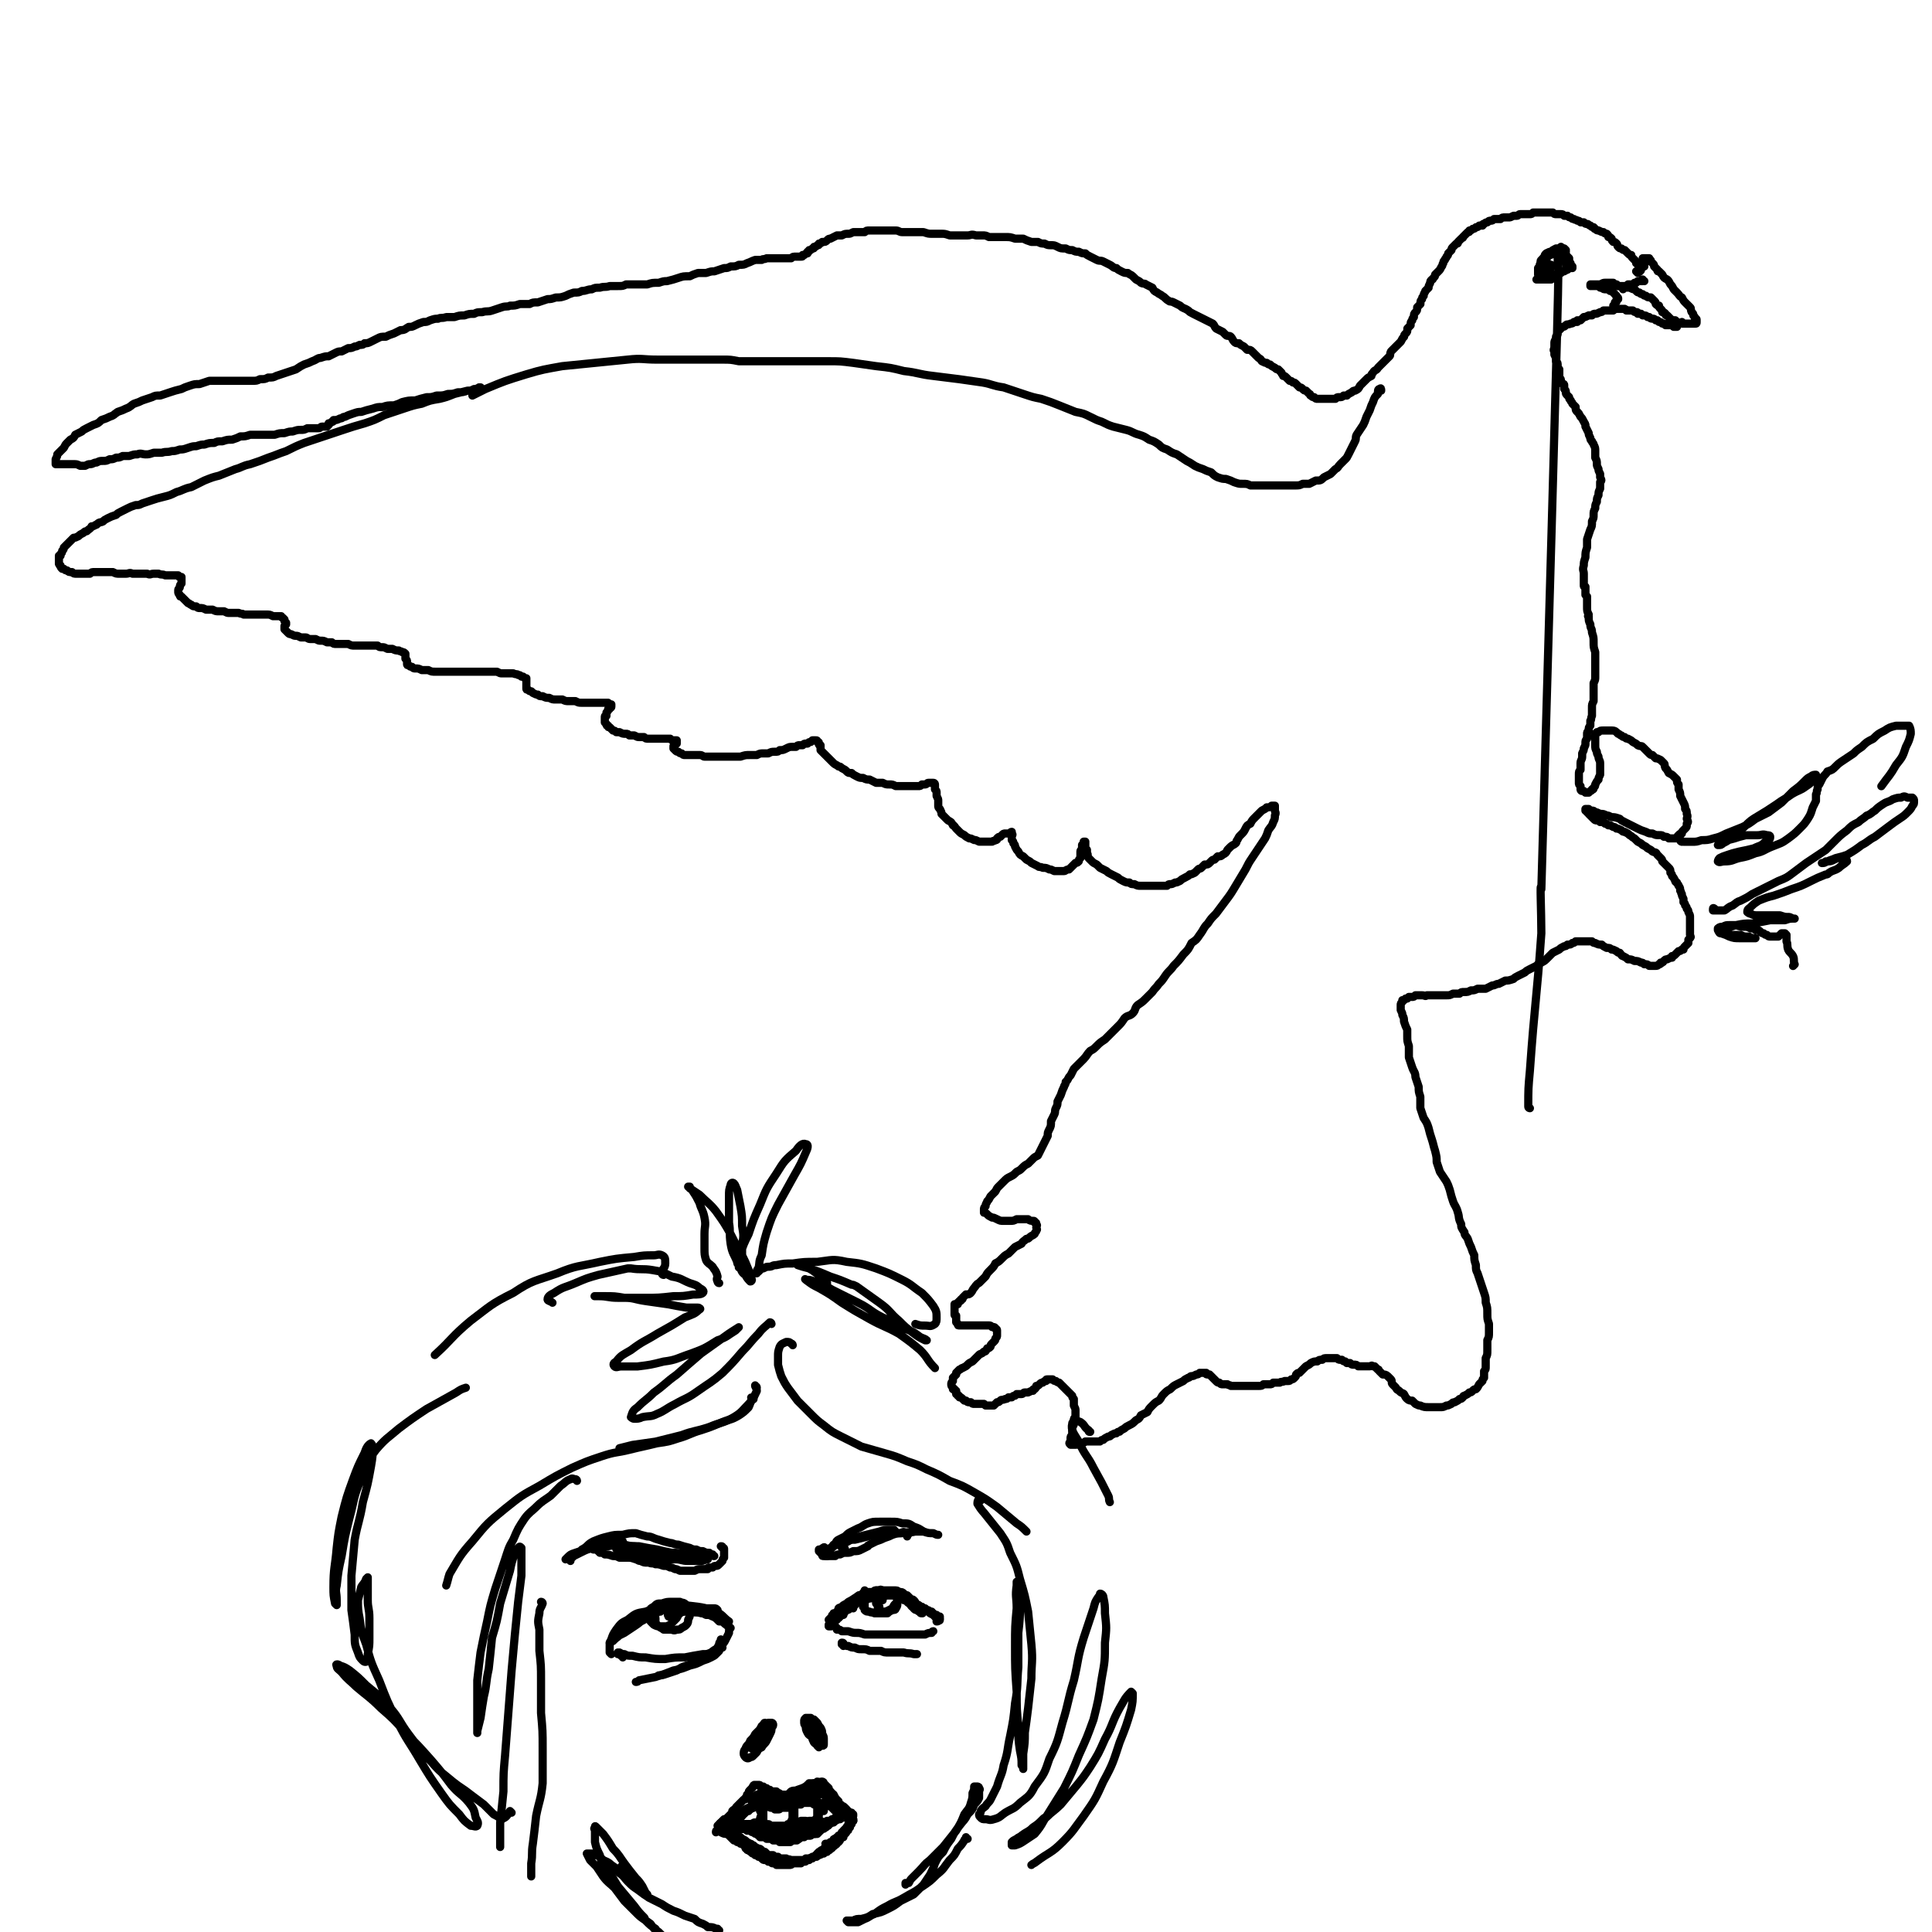 <svg viewBox='0 0 1182 1182' version='1.1' xmlns='http://www.w3.org/2000/svg' xmlns:xlink='http://www.w3.org/1999/xlink'><g fill='none' stroke='#000000' stroke-width='5' stroke-linecap='round' stroke-linejoin='round'><path d='M936,678c0,0 -1,0 -1,-1 0,-11 0,-11 1,-22 3,-42 4,-42 7,-84 0,-13 -1,-34 0,-27 11,-384 11,-384 10,-384 0,0 1,0 1,0 0,0 0,0 -1,0 0,-1 0,-1 0,-1 0,0 0,-1 0,-1 0,0 0,0 0,0 0,-1 0,-1 0,-1 0,0 0,0 0,-1 0,0 0,0 -1,0 0,0 0,0 0,-1 -1,0 -1,0 -1,0 -1,0 -1,0 -1,0 -1,1 -1,1 -2,1 -1,1 -1,1 -2,2 -1,1 -1,1 -2,2 0,1 0,1 -1,2 0,1 0,1 0,2 -1,0 -1,0 -1,1 0,1 0,1 0,2 0,1 0,1 0,2 0,0 0,0 1,1 0,0 0,0 0,0 '/><path d='M958,154c0,0 0,-1 -1,-1 0,0 1,0 1,0 0,0 0,0 -1,-1 0,0 0,0 -1,0 -1,0 -1,0 -2,0 -1,0 -1,0 -2,0 -2,1 -2,1 -3,2 -1,0 -1,0 -3,1 -1,1 -1,1 -1,2 -1,1 -1,1 -1,2 -1,2 -1,2 -1,3 0,1 0,1 0,2 0,0 1,0 1,1 1,1 1,1 1,1 0,1 0,1 1,1 '/><path d='M957,154c0,0 -1,0 -1,-1 0,0 0,1 0,1 0,0 0,0 -1,0 -1,0 -1,0 -2,0 -1,0 -1,0 -2,0 -2,1 -2,1 -3,2 -2,1 -2,1 -3,3 -1,1 -1,1 -2,3 -1,2 -1,2 -1,3 -1,1 -1,1 -1,2 0,0 0,0 0,1 0,0 0,0 0,0 0,0 0,-1 0,-1 0,0 0,0 0,-1 0,-1 0,-1 0,-2 1,-1 1,-1 1,-2 1,-2 0,-2 1,-3 1,-1 1,-1 2,-2 1,-1 1,-1 2,-1 1,-1 1,-1 2,-1 1,0 1,0 2,-1 0,0 0,0 1,0 1,0 1,0 2,0 1,1 2,1 3,1 1,0 1,0 1,1 1,1 1,1 2,2 0,1 0,1 0,2 1,1 1,1 1,2 0,1 0,1 1,1 0,1 0,1 0,1 -1,0 -1,0 -1,0 0,0 0,0 0,0 0,-1 0,-1 -1,-1 '/><path d='M956,152c0,0 -1,-1 -1,-1 0,0 0,1 1,1 0,0 -1,0 -1,0 0,0 1,0 1,0 0,0 0,0 0,0 1,1 0,1 1,1 0,1 0,1 0,2 0,1 0,1 1,2 0,1 0,1 0,2 1,1 1,1 1,1 0,1 0,1 0,1 0,0 0,0 0,0 0,-1 0,-1 0,-1 -1,-1 -1,-1 -1,-2 0,0 0,0 0,-1 -1,-1 -1,-1 -1,-1 0,0 0,0 0,-1 0,0 0,1 0,1 0,0 0,0 0,1 0,1 0,1 0,2 1,1 1,1 1,2 0,1 0,1 1,2 0,1 0,1 0,2 0,0 0,0 0,0 0,0 0,0 0,0 0,0 0,0 0,0 -1,0 -1,0 -1,0 0,0 0,0 0,0 0,1 0,0 0,0 -1,1 -1,0 -1,1 0,0 0,0 -1,0 0,0 0,0 -1,1 -1,0 -1,0 -2,1 -1,0 -1,0 -2,1 0,0 0,0 -1,1 -1,0 -1,0 -2,0 -1,0 -1,0 -1,1 -1,0 -1,0 -2,0 0,0 0,0 0,0 -1,0 -1,-1 -1,-1 0,0 0,0 1,0 0,0 0,0 1,-1 1,0 1,0 2,0 1,-1 1,-1 2,-1 1,0 1,0 2,0 0,0 0,0 1,0 0,0 0,0 0,0 0,0 0,0 0,0 -1,1 -1,1 -1,1 -1,0 -1,0 -1,1 -1,0 -1,0 -2,1 -2,0 -2,0 -3,0 -1,0 -1,0 -2,0 -1,0 -1,0 -2,0 -1,0 -1,0 -2,0 0,0 0,0 0,0 -1,0 -1,0 0,0 0,0 0,0 1,0 0,-1 0,-1 1,-1 1,0 1,0 2,0 1,-1 1,0 2,-1 0,0 0,0 1,0 1,0 1,0 1,-1 0,0 0,0 0,0 0,0 0,0 0,0 -1,0 -1,0 -1,0 0,0 0,0 -1,-1 0,0 0,0 0,0 -1,-1 -1,-1 0,-1 0,-1 0,-1 0,-2 0,0 1,0 1,-1 0,-1 0,-1 0,-1 0,-1 0,-1 0,-1 0,0 0,0 0,0 0,0 0,0 0,0 0,0 0,0 0,0 0,1 0,1 0,1 0,0 0,0 0,0 1,0 1,0 1,1 0,0 0,0 0,1 -1,0 -1,0 -1,1 -1,0 -1,0 -1,0 0,1 0,1 0,1 0,0 0,0 0,0 0,-1 0,-1 0,-1 0,-1 0,-1 1,-1 1,-1 1,-1 1,-1 0,0 0,0 1,-1 0,0 0,0 0,0 0,1 0,1 -1,1 0,1 0,1 0,1 -1,0 -1,0 -1,1 0,0 0,0 0,0 0,0 0,0 0,0 0,0 0,0 0,0 0,0 0,0 0,0 0,0 0,0 0,0 1,-1 0,-1 1,-1 0,0 0,0 1,-1 0,0 0,0 0,0 0,0 1,0 1,0 -1,0 -1,0 -1,0 0,1 0,1 -1,1 -1,1 -1,1 -1,1 0,1 0,1 0,1 0,1 0,1 0,1 -1,0 -1,0 -1,0 '/><path d='M1006,172c-1,0 -1,-1 -1,-1 -1,0 0,0 0,0 0,0 0,0 0,1 -1,0 -1,0 -1,0 0,0 0,0 -1,0 0,0 0,0 -1,0 0,0 0,0 -1,1 0,0 0,0 -1,0 0,0 0,1 -1,1 0,0 0,0 -1,0 -1,0 -1,0 -2,0 -1,1 -1,1 -2,1 -1,0 -1,0 -2,0 -1,0 -1,0 -2,0 -2,0 -2,0 -3,0 -1,0 -1,0 -2,0 -1,-1 -1,-1 -3,-1 -1,0 -1,0 -2,0 '/><path d='M990,175c0,0 -1,-1 -1,-1 0,0 0,0 0,0 0,0 -1,0 -1,0 -1,0 -1,0 -1,-1 -1,0 -1,0 -2,0 0,0 0,0 -1,0 -1,0 -1,0 -2,0 -1,0 -1,0 -3,1 -1,0 -1,0 -2,0 -1,0 -1,0 -1,0 -1,0 -1,0 -2,0 0,0 0,0 -1,0 0,0 0,0 0,0 0,0 0,1 0,1 0,0 0,0 0,0 0,0 0,0 0,0 1,0 1,0 1,0 1,0 1,0 1,0 1,0 1,0 2,0 1,0 1,0 2,1 0,0 0,0 1,0 1,1 1,1 3,1 1,0 1,0 2,1 0,0 0,0 1,0 1,1 1,1 1,1 1,1 1,1 2,2 0,0 0,0 0,1 1,0 1,0 1,1 -1,0 -1,0 -1,1 0,1 0,1 -1,1 0,1 0,1 0,1 -1,1 -1,1 -1,1 '/><path d='M1002,167c0,0 0,-1 -1,-1 0,0 1,1 1,1 0,0 0,0 1,-1 0,0 0,0 0,0 1,0 0,0 0,0 0,0 1,0 1,-1 0,0 0,0 0,0 0,0 0,0 -1,-1 0,0 0,0 0,0 0,-1 0,-1 0,-1 0,-1 0,-1 -1,-1 0,-1 0,-1 -1,-1 0,-1 0,-1 -1,-2 0,0 0,0 -1,-1 -1,-1 -1,-1 -1,-2 -1,0 -1,0 -2,-1 -1,-1 -1,-1 -2,-2 -1,0 -1,0 -2,-1 -1,0 -1,0 -2,-1 -1,-1 0,-1 -1,-2 -1,-1 -1,-1 -2,-1 -1,-1 -1,-1 -1,-2 -1,-1 -1,-1 -2,-1 0,-1 0,-1 -1,-2 -1,0 -1,0 -2,-1 -1,0 -1,0 -3,-1 -1,0 -1,0 -2,-1 -1,0 0,0 -1,-1 -1,0 -1,0 -2,-1 -1,0 -1,-1 -2,-1 -1,0 -1,0 -2,-1 -1,0 -1,0 -2,0 -1,-1 -1,-1 -2,-1 -1,-1 -1,0 -2,-1 -1,0 -1,0 -2,-1 -1,0 -1,0 -2,-1 -1,0 -1,0 -2,0 -1,-1 -1,-1 -2,-1 -1,0 -1,0 -3,0 -1,0 -1,0 -2,-1 -2,0 -2,0 -3,0 -1,0 -1,0 -2,0 -1,0 -1,0 -2,0 -1,0 -1,0 -2,0 -2,0 -2,0 -3,0 -1,1 -1,1 -2,1 -1,0 -1,0 -2,0 -1,0 -1,0 -2,0 -1,0 -1,0 -2,0 -1,0 -1,1 -2,1 -1,0 -1,0 -2,0 -2,1 -2,1 -3,1 -1,0 -1,0 -2,0 -2,0 -2,0 -3,1 -1,0 -1,0 -1,0 -2,0 -2,0 -3,0 -1,1 -1,1 -2,1 -1,0 -1,0 -2,1 -1,0 -1,0 -2,1 -1,0 -1,0 -1,1 -1,0 -1,0 -2,0 -1,1 -1,1 -2,1 -1,1 -1,1 -2,1 -1,1 -1,1 -2,1 0,1 0,1 -1,1 -1,1 -1,1 -1,1 -1,1 -1,1 -2,2 0,1 0,0 -1,1 -1,1 -1,1 -2,2 0,1 0,1 -1,1 -1,1 -1,1 -2,2 -1,1 -1,1 -1,2 -1,1 -1,1 -2,2 0,1 0,1 -1,2 0,1 -1,1 -1,2 -1,1 -1,1 -1,2 -1,1 0,1 -1,2 -1,2 -1,2 -2,3 -1,1 -1,1 -2,2 0,1 0,1 -1,2 -1,1 0,1 -1,1 -1,1 -1,1 -1,2 -1,2 -1,2 -1,3 -1,1 -1,1 -2,2 0,1 -1,1 -1,3 -1,1 -1,1 -1,2 -1,1 -1,1 -1,3 -1,1 -1,1 -2,2 0,2 0,2 -1,3 -1,1 -1,1 -1,3 -1,1 -1,1 -1,2 -1,1 -1,1 -1,3 -1,1 -1,1 -2,2 0,2 0,2 -1,3 -1,1 -1,1 -1,2 -1,1 -1,1 -2,3 -1,1 -1,1 -2,2 -1,1 -1,1 -2,2 -1,1 -1,1 -2,2 -1,2 0,2 -1,3 -1,1 -1,1 -3,3 -1,1 -1,1 -2,2 -1,1 -1,1 -2,2 -1,2 -2,1 -3,3 -1,1 -1,1 -1,2 -2,1 -2,1 -3,2 -1,1 -1,1 -2,2 -1,1 -1,1 -2,2 -1,2 -1,2 -3,3 -1,0 -1,0 -2,1 -2,1 -2,1 -3,2 -1,0 -1,0 -2,0 -1,1 -1,1 -3,1 -1,0 -1,0 -2,1 -1,0 -1,0 -2,0 -2,0 -2,0 -3,0 -1,0 -1,0 -2,0 -1,0 -1,0 -2,0 -1,0 -1,0 -2,0 -1,0 -1,0 -2,-1 -1,0 -1,0 -2,-1 -1,0 0,-1 -1,-1 -1,-1 -1,-1 -2,-2 -1,0 -1,0 -2,-1 -1,-1 -1,-1 -2,-1 -1,-1 -1,-1 -2,-2 -1,-1 -1,-1 -2,-1 -1,-1 -1,-1 -2,-1 -1,-1 -1,-1 -2,-2 -1,-1 -1,-1 -2,-1 0,-1 -1,-1 -1,-2 -1,-1 -1,-1 -2,-2 -1,0 -1,0 -2,-1 -2,-1 -2,-1 -3,-2 -1,0 -1,0 -2,-1 -1,0 -1,0 -3,-1 -1,-1 0,-1 -2,-2 -1,-1 -1,-1 -2,-2 -1,-1 -1,-1 -2,-2 -1,-1 -1,-1 -3,-1 -1,-1 -1,-1 -2,-2 -2,-1 -2,-1 -3,-2 -2,0 -2,0 -3,-1 -1,-1 -1,-2 -2,-3 -1,-1 -2,0 -3,-1 -1,-1 -1,-1 -2,-2 -2,-1 -2,-1 -4,-2 -1,-1 -1,-2 -2,-3 -2,-1 -2,-1 -4,-2 -2,-1 -2,-1 -4,-2 -2,-1 -2,-1 -4,-2 -2,-1 -2,-1 -3,-2 -3,-2 -3,-1 -5,-3 -2,-1 -2,-1 -4,-2 -2,-1 -2,0 -3,-1 -2,-1 -2,-2 -4,-3 -1,-1 -2,-1 -3,-2 -2,-1 -2,-1 -3,-3 -2,-1 -2,-1 -4,-2 -1,-1 -1,0 -3,-1 -1,-1 -1,-1 -3,-2 -1,-1 -1,-1 -2,-2 -1,-1 -2,-1 -3,-2 -2,0 -2,0 -4,-1 -2,-1 -2,-1 -3,-2 -2,0 -2,-1 -4,-2 -2,-1 -2,-1 -4,-2 -2,-1 -2,0 -4,-1 -2,-1 -2,-1 -4,-2 -2,-1 -2,-1 -3,-2 -2,0 -2,0 -4,-1 -2,0 -2,0 -4,-1 -2,0 -2,0 -4,-1 -3,0 -3,0 -5,-1 -2,-1 -2,-1 -4,-1 -2,0 -2,0 -4,-1 -2,0 -2,0 -4,-1 -2,0 -2,0 -4,0 -3,-1 -3,-1 -5,-2 -3,0 -3,0 -5,0 -3,-1 -3,-1 -6,-1 -2,0 -2,0 -5,0 -2,0 -2,0 -5,0 -2,-1 -2,-1 -4,-1 -2,0 -2,0 -4,0 -3,-1 -3,0 -5,0 -3,0 -3,0 -5,0 -3,0 -3,0 -6,0 -3,-1 -3,-1 -5,-1 -3,0 -3,0 -6,0 -2,0 -2,0 -5,-1 -3,0 -3,0 -5,0 -2,0 -2,0 -5,0 -1,0 -1,0 -3,0 -2,0 -2,-1 -4,-1 -2,0 -2,0 -4,0 -2,0 -2,0 -4,0 -2,0 -2,0 -4,0 -2,0 -2,0 -4,0 -2,0 -2,0 -3,1 -2,0 -2,0 -4,0 -1,0 -1,0 -3,0 -2,1 -2,1 -3,1 -2,0 -2,0 -4,1 -2,0 -2,0 -3,0 -2,1 -2,1 -4,2 -1,0 -1,0 -2,1 -1,1 -1,1 -3,1 -1,1 -1,1 -2,1 0,1 0,1 -1,1 -1,1 -1,1 -2,1 0,1 0,1 -1,1 -1,1 -1,1 -2,1 0,1 0,1 -1,1 0,0 0,0 0,1 -1,0 -1,0 -2,1 0,0 0,0 -1,0 0,1 0,1 -1,1 0,0 0,0 -1,0 0,0 0,0 0,0 -1,0 -1,0 -2,0 -2,0 -2,0 -3,1 -1,0 -1,0 -2,0 -2,0 -2,0 -3,0 -2,0 -2,0 -4,0 -1,0 -1,0 -3,0 -1,0 -1,0 -3,0 -2,1 -2,0 -3,1 -2,0 -2,0 -4,0 -3,1 -2,1 -5,2 -2,1 -2,1 -5,1 -2,1 -2,1 -5,1 -2,1 -2,1 -4,1 -3,1 -3,1 -6,2 -2,0 -2,0 -5,1 -2,0 -2,0 -5,0 -3,1 -3,1 -5,2 -4,0 -4,0 -7,1 -3,1 -3,1 -7,2 -2,0 -2,0 -5,1 -4,0 -4,0 -7,1 -3,0 -3,0 -7,0 -3,0 -3,0 -6,0 -2,1 -2,1 -5,1 -3,0 -3,0 -5,0 -3,1 -3,0 -6,1 -3,0 -3,0 -5,1 -3,0 -3,1 -6,1 -2,1 -2,1 -5,1 -3,1 -3,1 -5,2 -3,1 -3,1 -6,1 -3,1 -3,1 -5,1 -3,1 -3,1 -6,2 -3,0 -3,0 -5,1 -3,0 -3,0 -6,0 -3,1 -3,1 -6,1 -2,1 -2,0 -5,1 -3,1 -3,1 -6,2 -3,1 -3,0 -6,1 -3,0 -3,0 -5,1 -3,0 -3,0 -6,1 -3,0 -3,0 -6,1 -3,0 -3,0 -5,0 -3,1 -3,0 -5,1 -2,0 -2,0 -5,1 -2,1 -2,1 -4,1 -3,1 -3,1 -5,2 -2,1 -2,1 -4,1 -2,1 -2,2 -5,2 -2,1 -2,1 -4,2 -3,1 -3,1 -5,2 -3,0 -3,0 -5,1 -2,1 -2,1 -4,2 -2,1 -2,1 -4,1 -1,1 -1,1 -3,1 -2,1 -2,1 -3,1 -2,1 -2,1 -4,1 -2,1 -2,1 -4,2 -2,0 -2,0 -4,1 -2,1 -2,1 -4,2 -2,0 -2,0 -5,1 -2,0 -2,1 -5,2 -2,1 -2,1 -5,2 -2,1 -2,1 -5,3 -3,1 -3,1 -6,2 -3,1 -3,1 -6,2 -2,1 -2,1 -5,1 -2,1 -2,1 -5,1 -2,1 -2,1 -5,1 -2,0 -2,0 -4,0 -2,0 -2,0 -5,0 -2,0 -2,0 -4,0 -2,0 -2,0 -5,0 -2,0 -2,0 -4,0 -2,0 -2,0 -4,0 -3,1 -3,1 -6,2 -3,0 -3,0 -6,1 -3,1 -3,1 -5,2 -4,1 -4,1 -7,2 -3,1 -3,1 -6,2 -3,0 -3,0 -5,1 -3,1 -3,1 -6,2 -2,1 -2,1 -5,2 -2,1 -2,2 -5,3 -2,1 -2,1 -5,2 -3,2 -2,2 -5,3 -2,1 -2,1 -5,2 -2,2 -2,2 -5,3 -2,1 -2,1 -4,2 -2,1 -2,1 -3,2 -2,1 -2,1 -4,2 -1,2 -1,2 -3,3 -1,1 -1,1 -2,2 -1,1 -1,1 -2,3 -1,1 -1,1 -2,2 -1,1 -1,1 -2,2 0,1 0,1 -1,3 0,0 0,0 0,1 0,1 0,1 0,2 1,0 1,0 2,0 1,0 1,0 2,0 2,0 2,0 4,0 2,0 2,0 3,0 2,0 2,0 4,1 1,0 1,0 3,0 2,-1 2,-1 3,-1 2,0 2,-1 4,-1 2,-1 2,-1 4,-1 2,0 2,0 4,-1 2,0 2,0 4,-1 2,0 2,0 4,-1 2,0 2,0 4,0 3,-1 3,-1 5,-1 2,-1 3,0 5,0 2,0 2,0 5,-1 2,0 2,0 5,0 3,-1 3,0 6,-1 2,0 2,0 5,-1 2,0 2,0 5,-1 3,-1 3,-1 5,-1 3,-1 3,-1 5,-1 3,-1 3,-1 6,-1 2,-1 2,-1 5,-1 3,-1 3,-1 6,-1 3,-1 3,-1 5,-2 3,0 3,0 6,-1 2,0 2,0 5,0 2,0 2,0 5,0 3,0 3,0 5,0 3,-1 3,-1 6,-1 3,-1 3,-1 5,-1 3,-1 3,-1 5,-1 2,0 2,0 4,-1 2,0 2,0 4,0 2,0 2,0 3,0 1,0 1,-1 2,-1 1,0 1,0 2,0 0,0 0,0 1,0 0,0 0,0 0,0 0,0 0,0 0,0 0,0 0,0 0,0 0,0 0,0 1,-1 0,0 0,0 0,0 0,0 0,0 0,-1 1,0 1,0 2,-1 1,0 1,0 1,-1 2,0 2,0 4,-1 2,0 1,-1 3,-1 2,-1 2,-1 5,-2 3,-1 3,-1 5,-1 3,-1 3,-1 7,-2 3,-1 3,-1 6,-1 3,-1 3,-1 7,-1 3,-1 3,-1 5,-2 4,-1 4,-1 8,-1 3,-1 3,-1 7,-2 3,0 3,0 6,-1 4,0 4,0 7,-1 3,0 3,0 6,-1 3,0 3,0 6,-1 2,0 2,0 4,-1 2,0 2,0 3,-1 1,0 1,0 1,0 0,0 0,0 0,0 -1,1 -1,0 -3,1 -3,1 -3,1 -5,1 -4,1 -4,1 -8,2 -5,2 -5,2 -9,3 -6,1 -6,1 -11,3 -5,1 -5,1 -11,3 -6,2 -6,2 -12,4 -6,3 -6,3 -12,5 -7,2 -7,2 -13,4 -6,2 -6,2 -12,4 -6,2 -6,2 -12,4 -5,2 -5,2 -11,5 -6,2 -5,2 -11,4 -5,2 -5,2 -11,4 -5,1 -5,2 -9,3 -5,2 -5,2 -10,4 -4,1 -4,1 -9,3 -4,2 -4,2 -8,4 -5,1 -5,2 -9,3 -4,2 -4,2 -8,3 -4,1 -4,1 -7,2 -3,1 -3,1 -6,2 -2,1 -2,1 -4,1 -3,1 -3,1 -5,2 -2,1 -2,1 -4,2 -2,1 -2,1 -3,2 -3,1 -3,1 -5,2 -2,1 -2,1 -3,2 -2,1 -2,0 -4,2 -1,0 -1,1 -3,1 -1,2 -1,1 -3,3 -1,0 -1,0 -2,1 -2,1 -2,1 -3,2 -2,1 -2,1 -3,1 -1,1 -1,1 -2,2 -1,1 -1,1 -2,2 -1,1 -1,1 -2,2 0,1 0,1 -1,2 0,1 0,1 -1,2 0,0 0,0 0,1 0,0 0,0 -1,0 0,1 0,1 0,2 0,0 0,0 0,1 0,0 0,0 0,1 0,1 0,1 0,1 1,1 0,1 1,1 0,1 0,1 1,2 0,0 0,0 1,0 1,1 1,1 2,1 1,1 1,1 3,1 1,1 1,1 3,1 2,0 2,0 4,0 2,0 2,0 4,0 1,-1 1,-1 3,-1 2,0 2,0 3,0 2,0 2,0 4,0 2,0 2,0 4,0 2,1 2,1 4,1 2,0 2,0 4,0 2,0 2,-1 4,0 2,0 2,0 4,0 3,0 3,0 5,0 2,1 2,0 4,0 2,0 2,0 3,0 2,1 2,0 4,1 1,0 1,0 3,0 1,0 1,0 3,0 1,0 1,0 2,0 0,0 0,1 1,1 0,0 0,0 1,0 0,0 0,1 0,1 0,0 0,0 0,1 0,0 0,0 0,1 0,1 0,1 0,1 -1,1 -1,1 -1,2 0,1 -1,1 -1,2 0,1 0,1 0,1 0,1 0,1 1,2 0,1 0,1 1,1 1,1 1,1 2,2 1,1 1,1 2,2 1,0 1,1 2,1 1,1 1,1 3,1 1,1 1,1 2,1 2,0 2,0 4,1 2,0 2,0 4,0 2,1 2,1 4,1 1,0 1,0 3,0 2,1 2,1 3,1 2,0 2,0 4,0 1,0 1,0 2,0 2,1 2,0 3,1 1,0 1,0 3,0 1,0 1,0 3,0 1,0 1,0 3,0 2,0 2,0 3,0 1,0 1,0 2,0 2,0 2,0 4,1 1,0 1,0 3,0 1,0 1,0 2,0 0,0 0,1 1,1 0,0 0,0 1,1 0,0 0,0 0,1 0,0 0,0 1,1 0,0 0,0 0,1 -1,1 -1,1 -1,1 0,1 0,1 0,2 0,0 0,0 0,0 1,1 1,1 1,1 1,1 1,1 1,1 1,1 1,1 2,1 2,1 2,1 3,1 1,0 1,0 3,1 1,0 1,0 3,0 1,0 1,1 3,1 1,0 1,0 3,0 2,1 2,1 3,1 2,0 2,0 4,1 1,0 1,0 3,0 1,1 1,1 3,1 2,0 2,0 3,0 2,0 2,0 4,0 2,1 2,1 4,1 2,0 2,0 4,0 1,0 1,0 3,0 2,0 2,0 3,0 2,0 2,0 4,0 1,1 1,1 3,1 1,0 1,0 3,1 2,0 2,0 3,0 2,1 2,1 4,1 1,1 1,0 2,1 1,0 1,0 2,1 0,0 0,1 0,1 0,1 0,1 0,2 1,1 1,1 1,2 0,0 0,1 0,1 0,1 0,1 1,1 1,1 1,1 2,1 1,1 1,1 2,1 2,0 2,0 4,1 2,0 2,0 4,0 2,1 2,1 5,1 2,0 2,0 5,0 3,0 3,0 6,0 3,0 3,0 7,0 3,0 3,0 6,0 2,0 2,0 4,0 3,0 3,0 5,0 2,0 2,0 4,0 2,1 2,1 3,1 2,0 2,0 4,0 2,0 2,0 3,0 2,1 2,0 3,1 1,0 1,0 2,1 1,0 1,0 1,0 1,1 1,1 2,1 0,1 0,1 0,1 0,1 0,1 0,1 0,1 0,1 0,1 0,1 0,1 0,2 0,0 0,0 0,1 0,1 0,1 1,1 1,1 1,1 2,1 1,1 1,1 1,1 2,1 2,1 3,1 1,1 1,1 3,1 2,1 2,1 4,1 2,1 2,1 4,1 2,0 2,0 4,0 2,1 2,1 4,1 2,0 2,0 4,0 2,1 2,1 4,1 2,0 2,0 4,0 2,0 2,0 5,0 2,0 2,0 4,0 1,0 1,0 3,0 0,0 0,0 1,1 0,0 0,0 1,0 0,1 0,1 0,1 0,1 0,1 -1,1 0,1 0,1 -1,1 0,1 0,1 -1,2 0,1 0,1 0,2 -1,0 -1,0 -1,1 0,1 0,1 0,1 0,1 0,1 0,2 0,0 0,0 1,1 0,1 0,1 1,1 0,1 0,1 1,1 1,1 1,1 2,2 1,0 1,0 2,1 1,0 1,0 2,0 2,1 2,1 4,1 1,0 1,0 2,1 2,0 2,0 3,0 2,1 2,1 3,1 1,0 1,0 3,0 1,1 1,1 3,1 1,0 1,0 3,0 1,0 1,0 3,0 1,0 1,0 2,0 1,0 1,0 2,0 1,0 1,0 2,0 1,0 1,0 1,0 1,1 1,1 2,1 1,0 1,0 1,0 1,0 1,0 1,0 0,0 0,1 0,1 0,0 0,0 0,1 0,0 -1,0 -1,0 0,0 0,0 0,1 -1,0 -1,0 -1,1 0,1 0,1 0,1 1,1 1,1 1,1 1,1 1,1 2,1 1,1 1,1 2,1 1,1 1,1 2,1 2,0 2,0 3,0 2,0 2,0 3,0 2,0 2,0 3,0 2,0 2,1 3,1 2,0 2,0 3,0 2,0 2,0 4,0 1,0 1,0 3,0 2,0 2,0 4,0 2,0 2,0 4,0 2,0 2,0 4,0 3,-1 3,-1 6,-1 2,0 2,0 4,0 2,-1 2,-1 4,-1 1,0 1,0 3,0 2,-1 2,-1 4,-1 2,0 2,0 3,-1 2,0 2,0 4,-1 2,-1 2,-1 4,-1 1,0 1,0 2,0 1,-1 1,-1 2,-1 1,0 1,0 2,0 1,-1 1,-1 2,-1 1,0 1,0 1,0 1,-1 1,-1 2,-1 0,0 0,0 1,-1 1,0 1,0 1,0 1,0 1,0 1,0 1,0 1,0 1,1 1,0 1,0 1,1 0,1 0,1 1,1 0,1 0,2 0,3 1,1 1,1 2,2 1,1 1,1 2,2 1,1 1,1 2,2 1,1 1,1 2,2 1,1 2,1 3,2 1,0 1,0 2,1 2,1 2,1 3,2 1,1 1,1 3,1 1,1 1,1 3,2 2,1 2,1 4,1 2,1 2,1 4,1 2,1 2,1 4,2 2,0 2,0 4,0 2,1 2,1 4,1 2,0 2,0 4,1 2,0 2,0 4,0 2,0 2,0 3,0 2,0 2,0 4,0 1,0 1,0 3,0 1,0 1,0 2,-1 1,0 1,0 2,0 1,0 1,-1 2,-1 1,0 1,0 2,0 1,0 1,0 1,0 1,0 1,1 1,1 0,1 0,1 0,2 0,0 0,0 0,1 1,1 1,1 1,2 0,1 0,1 0,2 1,2 1,2 1,3 0,1 0,1 0,3 0,1 0,1 1,2 1,2 1,2 1,3 1,1 1,1 2,2 1,1 1,1 2,2 2,1 2,1 3,3 1,0 1,1 2,2 1,1 1,1 2,2 1,1 1,1 3,2 1,1 1,1 3,2 1,0 1,0 3,1 1,0 1,0 3,1 1,0 1,0 3,0 1,0 1,0 3,0 1,0 1,0 2,0 1,-1 1,0 2,-1 1,0 1,0 1,-1 1,-1 1,-1 2,-1 1,-1 1,-1 1,-1 1,-1 1,-1 2,-1 0,0 0,0 0,0 1,0 1,0 1,0 1,0 1,0 1,0 0,0 0,0 1,0 0,0 0,-1 1,-1 0,0 0,0 0,0 0,0 0,0 0,0 0,0 0,0 0,1 0,0 0,0 0,0 1,1 0,1 0,1 0,1 0,1 0,1 0,1 0,1 0,2 1,1 1,1 1,2 1,1 1,1 1,2 1,2 1,2 2,3 1,2 1,2 3,3 1,1 1,1 2,2 2,1 2,1 3,2 2,1 2,1 4,2 1,1 1,0 3,1 2,0 2,0 4,1 1,0 1,0 3,1 1,0 1,0 3,0 1,0 1,0 3,0 1,0 1,-1 3,-1 1,-1 1,-1 2,-2 1,-1 1,-1 2,-2 1,0 1,0 2,-1 0,-1 0,-1 1,-2 0,-1 0,-1 0,-2 0,-1 0,-1 0,-2 0,-1 1,-1 1,-2 0,-1 0,-1 0,-2 1,0 1,-1 1,-1 0,-1 0,-1 0,-1 1,0 1,0 1,0 0,0 0,0 0,0 0,0 0,0 0,1 0,1 0,1 0,2 0,1 0,1 1,2 0,1 0,1 0,2 1,1 0,2 1,3 1,1 1,1 2,2 1,1 1,1 3,2 1,1 1,1 2,2 2,1 2,1 4,2 1,1 1,1 3,2 2,1 2,1 4,2 1,1 1,1 3,2 2,1 2,1 4,1 1,1 1,1 3,1 2,1 2,1 4,1 1,0 1,0 3,0 1,0 1,0 3,0 2,0 2,0 4,0 1,0 1,0 3,0 1,0 1,0 3,0 1,-1 1,-1 2,-1 1,0 1,0 3,-1 1,0 1,0 3,-1 1,-1 1,-1 3,-2 2,-1 2,-1 3,-2 1,0 1,0 3,-1 1,-1 1,-1 2,-2 1,-1 1,0 2,-1 1,-1 1,-1 2,-2 2,0 2,0 3,-1 1,-1 1,-1 1,-1 1,-1 1,-1 2,-1 1,-1 1,-1 2,-2 2,0 2,0 3,-1 2,-1 2,-1 3,-3 1,-1 1,-1 2,-2 1,-1 2,-1 3,-2 1,-1 0,-1 1,-2 1,-2 1,-2 2,-3 2,-2 2,-2 3,-4 1,-2 1,-2 3,-3 1,-2 1,-2 3,-4 2,-2 2,-2 4,-4 2,-1 2,-1 3,-2 2,0 2,0 3,-1 1,0 1,0 2,0 0,0 0,1 0,1 0,1 0,1 0,2 0,1 1,1 0,3 0,2 0,2 -1,4 -1,3 -1,2 -3,5 -1,3 -1,3 -2,5 -2,3 -2,3 -4,6 -2,3 -2,3 -4,6 -2,3 -2,3 -4,7 -3,5 -3,5 -6,10 -3,5 -3,5 -6,9 -3,4 -3,4 -6,8 -3,3 -3,3 -5,6 -3,3 -2,3 -5,7 -2,3 -2,3 -5,5 -2,4 -2,4 -5,7 -3,4 -3,4 -6,7 -2,3 -3,3 -5,6 -2,3 -2,3 -4,5 -2,3 -2,2 -4,5 -2,2 -2,2 -4,4 -2,2 -2,2 -5,4 -2,2 -1,3 -3,5 -2,2 -3,1 -5,3 -2,3 -2,3 -4,5 -2,2 -2,2 -4,4 -2,2 -2,2 -4,4 -3,2 -3,2 -5,4 -2,2 -2,2 -4,3 -2,2 -2,3 -4,5 -1,1 -1,1 -3,3 -2,2 -2,2 -3,3 -1,2 -1,2 -2,4 -1,1 -1,1 -2,3 -1,1 -1,1 -1,1 0,2 -1,2 -1,3 -1,2 -1,2 -2,5 -1,2 -1,2 -2,4 0,2 0,2 -1,4 -1,2 0,2 -1,4 -1,2 -1,2 -2,4 0,3 0,3 -1,5 -1,2 -1,2 -1,4 -1,2 -1,2 -2,4 -1,2 -1,2 -2,4 -1,2 -1,2 -2,4 -2,1 -2,1 -3,2 -2,2 -2,2 -3,3 -2,1 -2,1 -4,3 -1,1 -1,1 -3,2 -2,2 -2,2 -4,3 -2,1 -2,1 -4,3 -1,1 -1,1 -3,3 -1,1 -1,1 -2,3 -2,2 -2,2 -3,3 -1,2 -1,2 -2,3 0,1 -1,1 -1,3 -1,1 -1,1 -1,2 0,1 0,1 0,2 1,0 1,0 2,1 1,1 1,1 3,2 1,0 1,0 3,1 2,1 2,1 4,1 2,0 2,0 4,0 2,0 2,0 4,-1 1,0 1,0 3,0 1,0 1,0 2,0 1,0 1,0 2,0 1,1 2,1 3,1 1,0 1,0 1,1 1,0 1,0 1,1 1,1 0,1 0,2 0,1 1,1 0,2 0,1 -1,1 -1,2 -1,1 -2,1 -3,2 -1,1 -1,1 -2,1 -2,2 -2,1 -3,3 -2,1 -2,1 -4,2 -2,2 -2,2 -4,4 -2,1 -2,1 -4,3 -2,2 -2,2 -4,3 -1,2 -1,2 -3,4 -2,2 -2,2 -3,4 -2,2 -2,2 -4,4 -2,1 -2,2 -3,3 -1,1 -1,2 -2,3 -1,1 -1,1 -3,1 -1,1 -1,1 -2,2 0,1 0,1 -1,1 0,1 0,1 -1,1 0,1 0,0 -1,1 0,0 0,0 0,1 -1,0 -1,0 -1,0 0,0 0,0 -1,0 0,0 0,0 0,0 0,0 0,0 0,1 0,0 0,0 0,0 0,0 1,0 0,0 0,1 0,1 0,1 0,0 0,0 0,1 0,0 0,0 0,1 0,0 0,0 0,0 0,1 0,1 0,2 0,0 0,0 0,0 0,1 0,1 1,1 0,1 0,1 0,1 0,1 0,1 0,1 0,1 0,1 0,2 0,0 0,0 1,1 0,1 0,1 1,1 1,0 1,0 2,0 1,0 1,0 2,0 1,0 1,0 2,0 1,0 1,0 2,0 1,0 1,0 2,0 0,0 0,0 1,0 1,0 1,0 2,0 1,0 1,0 1,0 1,0 1,0 2,0 1,0 1,0 2,0 1,0 1,0 2,1 0,0 0,0 1,0 0,0 1,0 1,1 0,0 0,0 0,0 0,0 1,0 1,1 0,0 0,0 0,0 0,1 0,1 0,1 0,1 0,1 0,2 0,0 0,0 0,0 0,1 0,1 -1,2 0,1 0,1 -1,2 0,0 0,0 -1,1 -1,1 -1,1 -1,2 -1,1 -1,1 -2,1 -1,2 -1,2 -2,2 -2,2 -2,1 -3,2 -1,1 -1,1 -2,2 -1,1 -1,1 -2,2 -2,1 -2,1 -3,2 -1,1 -1,1 -3,2 -1,0 -1,1 -2,1 -1,1 -1,1 -2,2 0,1 0,1 0,1 -1,1 -1,1 -2,2 0,0 0,0 0,1 0,1 0,1 0,1 -1,1 -1,1 -1,2 0,1 0,1 1,2 0,0 0,0 0,1 1,0 1,0 1,0 0,1 0,1 1,1 0,1 0,1 0,2 1,0 1,0 1,1 1,0 1,0 1,1 1,0 1,0 2,1 0,0 0,0 1,1 1,0 1,0 1,0 1,1 1,1 2,1 0,0 0,0 1,0 1,1 1,1 2,1 0,0 0,0 1,0 1,0 1,0 1,0 1,0 1,0 2,0 0,0 0,0 1,0 0,0 0,0 1,0 1,1 1,1 1,1 1,0 1,0 2,0 1,0 2,0 3,0 1,-1 1,-1 2,-2 1,0 1,0 2,-1 1,-1 1,0 3,-1 1,0 1,0 2,-1 1,0 1,0 2,0 1,-1 1,-1 2,-1 0,0 0,0 1,-1 1,0 1,0 2,0 1,0 1,0 1,0 1,0 1,-1 2,-1 1,0 1,0 2,0 2,-1 2,-1 3,-1 0,-1 0,-1 1,-1 1,-1 1,-1 1,-2 1,0 1,0 2,-1 1,-1 1,-1 2,-1 1,-1 1,-1 2,-1 0,-1 0,-1 1,-1 1,0 1,0 2,0 0,0 0,0 1,0 1,1 1,1 2,1 1,1 2,1 2,1 1,1 1,1 2,2 1,1 1,1 2,2 1,1 1,1 2,2 1,1 1,1 2,2 0,1 0,1 1,2 0,1 0,1 0,2 0,1 0,1 0,2 1,2 1,2 1,3 0,1 0,1 0,2 0,1 0,1 0,1 0,0 0,0 0,1 -1,1 -1,1 -1,2 0,1 0,1 0,2 0,1 0,1 -1,2 0,1 0,1 0,2 0,0 0,0 0,0 0,1 0,1 0,2 0,0 0,0 0,1 -1,1 -1,1 -1,2 0,1 0,1 0,2 -1,1 -1,1 0,2 0,0 0,0 1,0 1,0 1,0 2,0 1,0 1,0 3,-1 2,0 2,0 3,-1 2,0 2,0 3,0 1,0 1,0 3,0 1,0 1,0 3,0 1,-1 1,-1 2,-1 1,-1 1,-1 3,-2 1,0 1,0 2,-1 2,-1 2,-1 3,-1 1,-1 1,-1 2,-1 1,-1 1,-1 3,-2 1,-1 1,-1 3,-2 2,-1 2,-1 4,-3 2,-1 2,-1 3,-3 2,-1 2,-1 4,-2 1,-2 1,-2 3,-4 2,-2 2,-2 4,-3 2,-2 1,-2 3,-4 2,-2 2,-2 4,-3 2,-2 2,-2 4,-3 2,-1 2,-1 4,-2 1,-1 1,-1 3,-2 1,0 1,-1 2,-1 1,0 1,0 3,-1 1,0 1,0 2,-1 1,0 1,0 2,0 1,0 1,0 2,0 0,1 0,1 1,1 1,0 1,0 1,0 1,1 1,1 1,1 1,1 1,1 2,2 0,0 0,0 1,1 1,1 1,1 2,1 1,1 1,1 2,1 1,0 1,0 3,0 1,1 1,0 2,1 2,0 2,0 4,0 1,0 1,0 3,0 1,0 1,0 3,0 2,0 2,0 4,0 1,0 2,0 3,0 2,0 2,0 3,-1 2,0 2,0 4,0 1,0 1,0 2,-1 1,0 1,0 1,0 1,0 1,0 3,0 1,-1 1,0 3,-1 1,0 1,0 2,0 1,0 1,0 2,-1 1,0 1,0 2,-1 1,-1 1,-1 1,-2 1,-1 1,-1 2,-1 1,-1 1,-1 2,-2 0,0 0,0 1,-1 1,-1 1,-1 1,-1 2,-1 2,-1 3,-2 2,-1 2,-1 4,-1 1,-1 1,-1 3,-1 1,-1 1,-1 3,-1 1,0 1,0 2,0 1,0 2,0 2,0 1,0 1,0 2,0 1,1 1,1 2,1 1,0 1,0 1,0 1,1 1,1 2,1 0,0 0,0 1,1 1,0 1,0 2,0 1,1 1,1 2,1 2,0 2,0 3,1 1,0 1,0 2,0 1,0 1,0 2,0 1,0 1,0 3,0 1,0 1,-1 2,0 0,0 0,0 1,0 1,1 1,1 2,2 1,0 0,0 1,1 1,1 1,1 2,2 1,0 2,0 3,1 1,1 1,1 2,2 1,1 0,2 1,3 1,1 1,1 2,2 1,2 1,1 2,2 2,2 2,1 3,2 1,2 1,2 2,3 1,1 2,1 3,1 1,1 1,1 2,2 2,1 2,1 3,1 2,1 3,1 5,1 2,0 2,0 4,0 2,0 2,0 3,0 2,0 2,0 4,-1 1,0 1,0 3,-1 1,-1 1,-1 2,-1 2,-1 2,-1 3,-2 1,0 1,0 2,-1 0,0 0,-1 1,-1 2,-1 2,-1 3,-2 1,0 1,0 2,-1 1,-1 1,-1 2,-1 1,-1 1,-1 2,-3 1,-1 1,-1 2,-2 0,-1 0,-1 1,-2 0,-2 0,-2 0,-4 1,-1 1,-1 1,-3 0,-2 0,-2 0,-5 1,-2 1,-2 1,-5 0,-3 0,-3 0,-6 1,-2 1,-2 1,-5 0,-3 0,-3 0,-5 -1,-3 -1,-3 -1,-6 0,-4 0,-4 -1,-7 0,-3 0,-3 -1,-6 -1,-3 -1,-3 -2,-6 -1,-3 -1,-3 -2,-6 -1,-2 -1,-2 -1,-5 -1,-3 -1,-3 -1,-6 -1,-2 -1,-2 -2,-5 -1,-2 -1,-2 -2,-5 -1,-2 -2,-2 -2,-4 -2,-3 -2,-3 -2,-5 -2,-4 -1,-4 -2,-7 -1,-4 -2,-4 -3,-7 -1,-3 -1,-3 -2,-7 -1,-3 -1,-3 -2,-5 -2,-3 -2,-3 -4,-6 -1,-3 -1,-3 -2,-6 0,-3 0,-3 -1,-7 -1,-3 -1,-4 -2,-7 -1,-3 -1,-3 -2,-7 -1,-3 -1,-3 -3,-6 -1,-3 -1,-3 -2,-6 0,-3 0,-3 0,-7 -1,-3 -1,-3 -1,-6 -1,-3 -1,-3 -2,-6 0,-3 -1,-3 -2,-6 -1,-3 -1,-3 -2,-6 0,-4 0,-4 0,-7 -1,-3 -1,-3 -1,-6 0,-2 0,-2 0,-4 -1,-2 -1,-2 -2,-5 0,-2 0,-2 -1,-4 0,-1 0,-1 -1,-3 0,-1 0,-1 0,-3 0,-1 0,-1 1,-2 0,0 0,0 0,0 0,0 0,0 0,-1 0,0 0,0 0,0 0,0 0,0 0,0 0,0 1,0 1,0 0,0 0,0 1,-1 0,0 0,0 1,0 0,0 0,0 1,-1 1,0 1,0 2,0 1,0 1,0 2,-1 1,0 1,0 2,0 1,0 1,0 2,0 2,0 2,1 3,0 2,0 2,0 4,0 2,0 2,0 4,0 2,0 2,0 4,0 2,0 2,0 4,-1 2,0 2,0 4,0 1,-1 1,-1 3,-1 2,0 2,0 4,-1 2,0 2,0 4,-1 3,0 3,0 5,0 2,-1 2,-1 4,-2 2,0 2,-1 4,-1 2,-1 2,-1 4,-2 2,0 2,0 5,-1 1,-1 1,-1 3,-2 2,-1 2,-1 4,-2 1,-1 1,-1 3,-2 2,-1 2,-1 4,-2 1,-1 1,-1 3,-2 2,-1 2,-1 4,-3 1,-1 1,-1 3,-3 2,-1 2,-1 4,-2 1,-1 1,-1 3,-2 1,0 1,0 2,-1 2,0 2,0 3,-1 1,0 1,0 2,-1 1,0 1,0 3,0 1,0 1,0 3,0 1,0 1,0 2,0 1,0 1,0 2,0 1,1 1,1 2,1 2,1 2,1 4,1 1,1 1,1 3,2 2,0 2,0 3,1 1,0 1,0 3,1 1,1 1,1 2,1 1,1 1,2 2,2 2,1 2,1 3,2 2,0 2,0 4,1 2,0 2,0 4,1 1,0 1,0 2,1 2,0 2,0 3,1 1,0 1,0 2,0 1,0 1,0 2,0 1,0 1,0 2,-1 1,0 1,0 1,-1 2,0 1,0 2,-1 1,-1 1,-1 2,-1 2,-1 2,-1 3,-1 0,0 0,0 0,-1 1,0 1,0 2,-1 1,-1 1,-1 2,-2 1,0 1,0 2,-1 0,0 0,0 1,0 0,-1 0,-1 1,-2 0,0 0,0 1,-1 0,0 0,0 1,-1 0,-1 0,-1 0,-2 1,-1 1,-1 1,-1 1,-1 0,-1 0,-2 0,-1 0,-1 0,-2 0,-1 0,-1 0,-2 0,-2 0,-2 0,-3 0,-2 0,-2 0,-4 0,-1 0,-1 -1,-3 0,-1 0,-1 -1,-2 0,-1 0,-1 -1,-2 0,-1 0,-1 -1,-2 0,-1 0,-1 0,-2 -1,-2 -1,-2 -1,-3 -1,-1 0,-1 -1,-2 0,-1 0,-2 -1,-3 0,-1 -1,-1 -1,-2 -1,-1 -1,0 -1,-1 -1,-2 -1,-2 -2,-3 0,-1 0,-1 -1,-2 0,-2 0,-2 -1,-3 -1,-1 -1,-1 -2,-2 -1,-1 -1,-1 -2,-2 0,-1 0,-1 -1,-2 -1,-1 -1,-1 -2,-2 -1,-2 -1,-1 -3,-2 -1,-1 -1,-1 -3,-2 -1,-1 -1,-1 -3,-2 -1,-1 -1,-1 -3,-2 -1,-1 -1,-1 -2,-2 -2,-1 -1,-1 -3,-2 -1,-1 -1,-1 -3,-2 -1,0 -1,0 -2,-1 -2,-1 -2,-1 -3,-1 -1,-1 -1,-1 -2,-1 -2,-1 -1,-1 -3,-1 -1,-1 -1,-1 -2,-1 -1,-1 -1,-1 -3,-1 -1,-1 -1,-1 -2,-1 -1,0 -1,0 -2,-1 0,0 0,0 -1,-1 0,0 0,0 -1,-1 0,0 0,0 -1,-1 0,-1 0,-1 -1,-1 0,-1 0,-1 -1,-1 0,0 0,0 0,0 0,-1 0,-1 0,-1 0,0 0,0 0,0 1,0 1,0 1,0 0,0 0,0 0,0 1,0 1,0 1,0 0,0 0,0 0,0 1,1 1,1 2,1 0,0 0,0 0,0 1,0 1,0 2,1 1,0 1,0 3,1 2,0 2,0 4,1 1,0 1,0 3,1 2,0 2,0 5,1 1,1 1,1 3,2 2,1 2,1 4,2 2,1 2,1 4,2 2,1 2,1 5,2 2,1 2,1 4,1 2,1 2,1 4,1 2,0 2,0 3,1 2,0 2,0 3,1 1,0 1,0 3,0 1,0 1,0 2,0 0,-1 0,-1 1,-2 1,-1 1,-1 2,-1 0,-1 0,-1 1,-2 1,-1 1,-1 1,-1 1,-1 1,-1 1,-2 0,0 0,-1 0,-1 1,-1 1,-1 0,-3 0,-1 1,-1 0,-3 0,-2 0,-2 -1,-3 0,-2 0,-2 -1,-4 -1,-2 -1,-2 -2,-4 0,-2 0,-2 -1,-4 0,-2 0,-2 0,-3 -1,-1 -1,-1 -1,-3 -1,-1 -1,-1 -2,-2 -1,-1 -1,-1 -3,-2 -1,-2 -1,-2 -2,-3 -1,-2 0,-2 -1,-3 -1,-1 -1,-1 -2,-2 -2,-1 -2,-1 -3,-1 -1,-1 -1,-1 -2,-2 -1,0 -1,0 -2,-1 -1,-1 -1,-1 -2,-2 -1,-1 -1,-1 -2,-2 -1,-1 -1,0 -3,-1 -1,-1 -1,-1 -3,-2 -1,-1 -1,-1 -3,-2 -1,0 -1,0 -2,-1 -1,0 -1,0 -2,-1 -1,0 -1,-1 -2,-1 -1,-1 -1,-1 -1,-1 -1,-1 -2,-1 -3,-1 -1,0 -1,0 -2,0 -2,0 -2,0 -3,0 -2,0 -2,0 -3,1 0,0 0,0 -1,0 0,0 0,0 0,0 -1,1 -1,1 -1,2 0,1 0,1 0,2 0,2 0,2 0,4 0,2 0,2 1,4 0,1 0,1 1,3 0,2 1,2 1,4 0,1 0,1 0,3 0,2 0,2 0,4 -1,2 -1,2 -1,3 -1,1 -1,1 -2,3 0,1 0,1 -1,2 0,1 0,1 -1,1 0,1 -1,1 -1,1 -1,1 -1,1 -1,1 -1,0 -1,0 -1,0 -1,0 -1,0 -1,0 0,0 0,0 -1,-1 0,0 0,0 0,0 -1,0 -1,0 -1,0 -1,0 -1,-1 -1,-1 0,-1 0,-1 0,-2 -1,-1 -1,-1 -1,-2 0,-1 0,-1 0,-3 0,-1 0,-1 0,-2 0,-2 0,-2 1,-3 0,-2 0,-2 0,-4 0,-2 1,-2 1,-4 0,-1 0,-1 0,-2 1,-2 1,-2 1,-3 1,-2 1,-2 1,-3 0,-2 0,-2 1,-3 0,-1 0,-1 0,-3 0,-1 0,-1 1,-2 0,-2 0,-2 1,-3 0,-1 0,-1 0,-3 1,-1 0,-1 1,-3 0,-1 0,-1 0,-3 0,-1 0,-1 0,-2 0,-2 0,-2 1,-4 0,-2 0,-2 0,-3 0,-2 0,-2 0,-4 0,-2 0,-2 0,-4 1,-2 1,-2 1,-4 0,-2 0,-2 0,-5 0,-2 0,-2 0,-4 0,-3 0,-3 0,-6 -1,-3 -1,-3 -1,-6 0,-3 0,-3 -1,-6 0,-3 -1,-2 -1,-5 -1,-2 -1,-2 -1,-5 -1,0 0,0 0,-1 -1,-2 -1,-2 -1,-5 0,0 0,0 0,-1 0,-2 0,-2 0,-5 0,0 0,0 -1,-1 0,-2 0,-2 0,-5 -1,0 -1,0 -1,-1 0,-3 0,-3 0,-7 0,-2 -1,-2 0,-5 0,-2 0,-2 1,-5 0,-3 0,-3 1,-6 0,-2 0,-3 0,-5 1,-3 1,-3 2,-6 1,-2 1,-2 1,-5 1,-2 1,-2 1,-4 0,-2 0,-2 1,-4 0,-2 0,-2 1,-4 0,-2 0,-2 1,-4 0,-2 0,-2 1,-4 0,-2 0,-2 0,-4 1,-1 1,-1 0,-3 0,-1 0,-1 0,-2 -1,-2 -1,-2 -1,-3 -1,-2 -1,-2 -1,-3 0,-2 0,-2 -1,-4 0,-2 0,-2 0,-4 0,-2 0,-2 -1,-4 0,-1 -1,-1 -1,-2 -1,-1 -1,-1 -1,-2 -1,-2 -1,-2 -1,-3 -1,-2 -1,-2 -2,-4 0,-2 0,-1 -1,-3 -1,-2 -1,-2 -2,-3 -1,-2 -1,-2 -2,-3 -1,-1 -1,-1 -1,-3 -1,-1 -1,-1 -2,-2 0,-1 -1,-1 -1,-2 -1,-1 -1,-1 -1,-2 -1,-1 -1,-1 -1,-1 -1,-1 -1,-1 -1,-2 0,-1 0,-1 -1,-2 0,-1 0,-1 0,-2 0,-1 0,-1 -1,-1 0,-1 -1,-1 -1,-2 0,-1 0,-1 -1,-2 0,-1 0,-1 0,-2 0,-1 0,-1 0,-3 -1,-1 -1,-1 -1,-2 0,-2 0,-2 -1,-3 0,-2 0,-2 -1,-4 0,-1 0,-1 0,-2 -1,-1 0,-1 0,-3 0,-1 0,-1 0,-2 0,-1 0,-1 1,-3 0,0 0,0 0,-1 1,-1 1,-1 1,-2 0,-1 0,-1 1,-2 1,-1 1,-1 2,-2 1,0 1,0 2,-1 1,-1 1,0 3,-1 1,0 1,0 2,-1 1,0 1,0 2,0 0,0 0,0 0,-1 1,0 1,0 2,0 1,-1 1,-1 2,-2 1,0 1,0 3,-1 1,0 1,0 2,0 1,-1 1,-1 2,-1 1,0 1,0 3,-1 1,0 1,0 2,-1 1,0 1,0 3,0 1,0 1,0 3,0 1,-1 1,-1 3,-1 1,0 1,0 2,0 1,0 1,0 2,0 1,1 1,0 1,1 1,0 1,0 2,0 1,0 1,0 2,0 1,1 1,1 2,1 1,0 1,0 1,1 1,0 1,0 2,0 1,1 1,1 1,1 2,0 2,0 3,1 1,0 1,0 1,0 1,1 1,1 2,1 1,0 1,0 2,1 1,0 1,0 1,0 1,1 1,1 1,1 1,0 1,0 2,1 0,0 0,0 1,0 1,1 1,1 1,1 1,0 1,0 1,0 1,0 1,0 2,0 1,0 1,0 1,0 1,1 1,1 1,1 1,0 1,0 1,0 0,0 0,0 1,0 0,-1 0,-1 0,-1 0,0 0,0 0,-1 0,0 0,0 0,-1 0,0 0,0 -1,-1 -1,0 -1,0 -2,0 -1,-1 -1,-1 -1,-1 -1,-1 -1,-1 -2,-2 -1,0 -1,0 -1,-1 -1,-1 -1,-1 -2,-1 0,-1 0,-1 -1,-2 -1,-1 -1,-1 -1,-2 -1,0 -1,0 -2,-1 0,-1 0,-1 -1,-2 -1,-1 -1,-1 -2,-2 -2,0 -2,0 -3,-1 -1,0 -1,0 -2,-1 -1,0 -1,0 -2,-1 -1,0 -1,0 -2,-1 0,0 0,0 -1,-1 -1,0 -1,0 -3,-1 -1,0 -1,0 -2,0 -1,0 -1,0 -2,0 0,0 0,1 0,1 '/><path d='M1006,163c0,0 -1,0 -1,-1 0,0 1,0 1,0 0,-1 0,-1 0,-1 0,-1 0,-1 0,-1 0,-1 0,-1 0,-2 -1,0 -1,0 -1,0 0,0 0,0 0,0 0,0 0,0 1,0 1,0 1,0 2,0 0,0 0,0 1,0 0,0 0,0 0,1 1,0 1,0 1,1 1,1 1,1 1,1 1,1 1,1 1,2 1,1 1,1 2,2 0,1 0,1 1,1 1,1 1,1 2,2 1,2 1,2 3,3 1,1 1,1 2,3 1,1 1,1 2,3 1,1 1,1 2,2 2,2 1,2 3,3 1,2 1,2 2,3 2,2 2,2 3,3 1,1 0,1 1,3 1,1 1,1 1,2 1,1 1,1 1,2 1,0 1,0 1,1 0,0 0,0 0,0 0,1 0,1 0,1 0,1 0,1 -1,1 0,0 0,0 -1,0 -1,0 -1,0 -2,0 -1,0 -1,0 -2,0 0,0 0,0 -1,0 0,0 0,0 -1,0 0,0 0,0 -1,0 0,0 0,0 0,0 0,-1 0,-1 0,-1 0,0 0,0 0,0 '/><path d='M845,239c0,-1 0,-2 -1,-1 -1,0 -1,1 -1,3 -2,2 -2,2 -3,5 -1,2 -1,2 -2,5 -1,2 -1,2 -2,4 -1,3 -1,3 -2,5 -2,3 -2,3 -4,6 -1,2 0,2 -1,4 -1,2 -1,2 -2,4 -1,2 -1,2 -2,4 -1,2 -1,2 -2,3 -2,2 -2,2 -3,3 -2,2 -1,2 -3,3 -2,2 -2,2 -3,3 -2,1 -2,1 -4,2 -2,2 -2,2 -5,2 -2,1 -2,1 -4,2 -2,0 -2,0 -4,0 -2,1 -2,1 -5,1 -2,0 -2,0 -5,0 -3,0 -3,0 -5,0 -3,0 -3,0 -6,0 -3,0 -3,0 -5,0 -3,0 -3,0 -6,0 -2,-1 -2,-1 -5,-1 -2,0 -2,0 -5,-1 -2,-1 -2,-1 -5,-2 -2,0 -2,0 -5,-1 -2,-1 -2,-1 -4,-3 -3,-1 -3,-1 -5,-2 -3,-1 -3,-1 -5,-2 -3,-2 -3,-2 -5,-3 -3,-2 -3,-2 -6,-4 -3,-1 -3,-1 -6,-3 -3,-1 -3,-1 -5,-3 -3,-2 -3,-2 -6,-3 -3,-2 -3,-2 -6,-3 -4,-1 -4,-2 -8,-3 -4,-1 -4,-1 -8,-2 -3,-1 -3,-1 -7,-3 -3,-1 -3,-1 -7,-3 -4,-2 -4,-2 -9,-3 -5,-2 -5,-2 -10,-4 -5,-2 -5,-2 -11,-4 -5,-1 -5,-1 -11,-3 -6,-2 -6,-2 -12,-4 -7,-1 -7,-2 -13,-3 -7,-1 -7,-1 -14,-2 -8,-1 -8,-1 -16,-2 -9,-1 -9,-2 -18,-3 -8,-2 -8,-2 -17,-3 -7,-1 -7,-1 -14,-2 -8,-1 -8,-1 -15,-1 -8,0 -8,0 -16,0 -8,0 -8,0 -15,0 -7,0 -7,0 -13,0 -6,0 -6,0 -11,0 -5,-1 -5,-1 -10,-1 -7,0 -7,0 -13,0 -6,0 -6,0 -13,0 -7,0 -7,0 -14,0 -9,0 -9,-1 -18,0 -10,1 -10,1 -20,2 -10,1 -10,1 -20,2 -11,2 -12,2 -22,5 -13,4 -13,4 -25,9 -4,2 -4,2 -8,4 '/><path d='M1050,557c0,0 -1,-1 -1,-1 0,0 -1,-1 -1,0 0,0 0,0 0,1 1,0 1,0 2,0 3,0 3,0 5,0 2,-1 2,-2 5,-3 3,-2 2,-2 5,-3 4,-2 4,-2 7,-4 4,-2 4,-2 8,-4 4,-2 4,-2 8,-4 5,-2 5,-2 9,-5 4,-3 4,-3 8,-6 3,-2 3,-2 6,-4 3,-2 3,-2 6,-4 3,-3 3,-3 6,-6 3,-3 3,-3 7,-6 3,-3 3,-3 7,-5 2,-2 3,-2 5,-4 3,-1 3,-2 5,-3 2,-2 2,-2 5,-4 3,-2 3,-1 6,-3 3,-1 3,-1 5,-1 2,-1 2,-1 4,0 2,0 2,0 3,0 1,1 1,1 1,2 0,2 0,2 -1,3 -1,2 -1,2 -3,4 -2,2 -2,2 -5,4 -3,2 -3,2 -7,5 -4,3 -4,3 -8,6 -4,2 -4,3 -8,5 -4,3 -4,3 -9,6 -3,1 -3,1 -7,2 -2,1 -3,1 -5,2 -2,1 -2,1 -3,1 0,0 -1,0 0,0 1,0 1,0 2,-1 3,0 3,0 5,-1 2,-1 2,-1 5,-1 1,0 1,0 2,0 1,1 1,2 1,2 -2,2 -3,2 -5,4 -3,2 -3,1 -6,3 -1,1 -1,1 -2,1 -5,2 -5,2 -9,4 -6,3 -6,3 -12,5 -5,2 -5,2 -11,4 -4,1 -4,1 -9,3 -3,2 -3,2 -5,4 -1,1 -2,1 -2,3 0,0 1,1 2,1 2,1 2,1 5,1 3,0 3,0 6,0 3,0 3,0 7,0 3,1 3,1 5,1 1,0 1,0 3,1 1,0 1,0 1,0 0,0 0,0 -1,0 -2,0 -2,0 -5,1 -4,0 -4,0 -9,0 -5,1 -5,1 -11,2 -5,0 -5,0 -10,1 -3,1 -3,1 -6,2 -2,1 -2,1 -3,2 0,1 1,1 1,1 2,1 2,1 5,1 3,0 3,0 6,0 2,1 2,1 5,1 2,1 2,1 3,1 1,0 1,0 1,0 -1,0 -1,0 -3,0 -3,0 -3,0 -6,0 -4,0 -4,0 -7,-1 -2,-1 -2,-1 -5,-2 -1,0 -1,0 -2,-2 0,0 0,-1 0,-1 1,-1 2,-1 3,-1 2,-1 2,-1 4,-1 2,0 2,0 4,0 3,1 3,1 5,1 2,0 2,0 4,1 2,0 2,0 3,1 2,0 2,0 3,1 1,1 1,1 2,1 1,1 1,1 2,1 1,1 1,1 2,1 2,0 2,0 3,0 1,0 1,0 2,0 1,-1 1,-1 2,-2 1,0 1,0 2,0 0,0 0,0 1,1 0,2 0,2 0,4 1,2 0,2 1,5 1,2 2,2 3,4 1,2 0,3 1,5 0,0 0,0 -1,1 '/><path d='M1029,515c0,0 -1,0 -1,-1 1,0 1,1 2,1 3,0 3,0 5,0 3,0 3,0 6,-1 3,0 4,0 7,-1 4,-1 4,-1 8,-3 5,-2 5,-2 10,-4 4,-2 4,-2 8,-5 4,-2 4,-2 8,-4 4,-3 4,-3 8,-6 4,-4 4,-4 7,-7 4,-3 4,-3 7,-6 2,-2 2,-2 4,-3 1,-1 2,-1 3,-1 0,1 0,1 -1,2 -2,3 -2,3 -5,5 -4,3 -4,2 -9,5 -4,3 -5,3 -9,6 -6,4 -6,4 -11,7 -5,3 -5,3 -9,7 -4,3 -4,4 -8,7 -3,2 -3,2 -5,3 -1,1 -1,1 -3,1 0,0 0,0 0,0 1,-1 2,-1 3,-2 3,-1 3,-1 7,-2 3,-1 3,-1 7,-2 3,0 3,0 7,0 3,0 3,-1 6,0 1,0 2,0 2,1 0,2 -1,2 -3,3 -3,3 -3,2 -7,4 -4,1 -4,1 -9,2 -4,1 -4,1 -7,2 -3,1 -3,1 -5,2 -1,1 -1,2 -1,2 1,1 2,0 4,0 5,0 5,-1 9,-2 5,-1 5,-1 10,-3 5,-1 5,-2 10,-4 5,-2 6,-2 10,-5 4,-3 4,-3 7,-6 3,-3 3,-3 5,-6 2,-3 2,-4 3,-7 1,-2 1,-2 2,-4 0,-2 0,-2 0,-4 1,-1 0,-2 1,-3 0,-2 0,-2 1,-3 1,-2 1,-2 2,-4 1,-2 2,-2 3,-4 3,-1 3,-1 5,-3 2,-2 2,-2 5,-4 3,-2 3,-2 6,-4 2,-2 2,-2 5,-4 3,-3 3,-3 7,-5 3,-3 3,-3 7,-5 3,-2 3,-2 7,-3 3,0 3,0 6,0 1,0 2,0 2,0 1,2 1,3 1,5 -1,4 -1,4 -3,8 -2,6 -2,6 -6,11 -4,7 -4,6 -9,13 '/><path d='M374,1012c0,0 -1,-1 -1,-1 0,-2 0,-2 0,-4 0,-2 0,-2 1,-4 1,-3 1,-3 3,-6 3,-4 3,-4 7,-6 5,-4 5,-4 11,-5 8,-3 8,-3 16,-3 8,-1 8,-1 16,0 7,1 7,2 13,4 3,2 3,3 6,5 '/><path d='M381,1014c0,-1 0,-1 -1,-1 0,0 1,0 0,0 0,0 0,0 -1,-1 0,0 0,0 -1,0 0,0 0,-1 0,-1 1,0 1,0 1,0 2,1 1,1 3,1 2,1 2,1 5,1 4,1 4,1 8,1 6,1 6,1 12,1 6,-1 6,-1 12,-1 5,-1 5,-1 11,-2 3,0 3,0 7,-2 2,-1 2,-1 4,-3 2,-2 2,-2 3,-4 1,-2 1,-2 2,-4 0,-2 0,-2 1,-3 0,0 0,0 0,0 0,0 0,0 0,0 '/><path d='M415,983c0,0 0,0 -1,-1 0,0 1,0 1,0 0,0 0,0 -1,0 -1,0 -1,0 -1,0 -2,0 -2,-1 -4,0 -1,0 -2,0 -3,1 -2,1 -2,1 -3,2 -1,1 -1,1 -2,3 -1,1 -1,1 0,2 0,2 0,2 0,3 1,1 1,1 2,2 1,1 2,1 3,2 2,0 2,0 4,0 2,0 2,1 4,0 2,0 2,0 3,-1 2,-1 2,-1 3,-2 1,-1 1,-2 1,-3 1,-2 1,-2 1,-3 0,-2 0,-2 -1,-3 0,-2 0,-2 -1,-3 -2,-2 -2,-1 -4,-2 -2,0 -2,0 -5,0 -3,0 -3,0 -6,1 -3,0 -3,0 -5,2 -2,1 -2,1 -3,3 0,1 0,1 0,3 0,1 0,2 1,3 1,1 1,1 2,2 2,1 2,1 4,1 2,0 2,0 4,0 2,-1 2,-1 3,-2 2,-2 2,-2 3,-3 1,-2 1,-2 2,-3 0,-1 0,-2 -1,-2 -2,-2 -2,-2 -4,-2 -3,-1 -3,0 -6,1 -1,0 -1,0 -2,0 '/><path d='M516,988c0,0 0,-1 -1,-1 0,-1 0,0 -1,-1 0,0 0,0 -1,0 0,0 0,0 0,-1 0,0 0,0 0,-1 1,-1 1,0 2,-1 1,-1 1,-1 3,-2 1,-1 1,-1 3,-2 3,-2 3,-2 5,-3 3,-1 3,-1 5,-2 3,0 3,0 6,0 3,0 3,-1 6,0 3,0 3,1 6,2 3,1 3,1 6,2 3,1 3,1 5,3 2,1 2,1 4,3 2,1 3,1 5,3 2,1 2,1 3,2 1,1 1,1 2,2 '/><path d='M512,996c0,0 -1,-1 -1,-1 0,0 0,0 0,0 0,0 0,0 0,0 0,0 0,0 0,0 1,1 1,1 1,2 2,0 2,0 3,1 2,0 2,0 4,0 3,1 3,1 5,1 2,0 2,0 5,1 3,0 3,0 6,0 3,0 3,0 6,0 3,0 3,0 5,0 3,0 3,0 6,0 2,0 2,0 4,0 2,0 2,0 3,0 2,0 2,0 4,0 2,0 2,0 3,0 2,-1 2,-1 4,-1 0,0 0,-1 1,-1 '/><path d='M540,979c0,0 0,-1 -1,-1 0,0 1,0 1,0 0,-1 0,-1 0,-2 0,-1 0,-1 0,-2 0,0 0,0 0,-1 0,0 0,0 0,0 0,0 0,0 0,0 -1,0 -1,-1 -2,0 -1,0 -1,0 -2,0 -2,1 -2,1 -4,2 -1,1 -1,1 -2,3 -1,1 -1,1 -2,3 0,1 0,1 0,2 1,1 1,1 1,2 1,1 1,1 3,1 1,1 1,0 3,1 2,0 2,0 4,0 2,0 2,0 4,0 1,-1 1,-1 3,-2 1,0 2,0 2,-1 1,-1 1,-2 1,-3 0,-1 0,-1 0,-2 0,-2 0,-2 -1,-3 -1,-1 -1,-1 -3,-2 -2,0 -2,0 -4,0 -2,0 -3,0 -5,0 -2,1 -2,1 -4,2 -1,1 -2,1 -3,3 0,1 0,1 0,2 0,2 0,2 0,3 1,1 1,2 3,2 2,1 2,0 4,1 2,0 2,0 4,-1 2,0 2,0 4,-1 2,-1 2,-1 3,-3 1,-1 1,-1 2,-2 0,-1 0,-2 -1,-3 -1,-1 -1,-1 -2,-1 -2,0 -2,0 -4,0 -1,1 -1,1 -3,1 -1,1 -1,1 -2,2 0,0 0,0 -1,1 0,1 0,1 0,1 1,1 1,1 1,2 0,0 0,0 1,0 '/><path d='M502,949c0,0 -1,0 -1,-1 0,0 0,1 0,1 1,0 0,0 0,0 1,1 1,1 1,1 1,0 1,0 1,1 0,0 0,0 0,0 0,1 0,1 1,1 0,0 0,0 0,0 0,0 0,0 1,0 0,0 0,0 0,0 1,0 1,0 1,0 0,-1 0,-1 0,-1 0,0 0,0 0,0 1,-1 1,-1 1,-2 1,-1 1,-1 2,-2 1,-1 0,-1 1,-2 2,-1 1,-2 3,-3 2,-1 2,-1 4,-2 2,-2 2,-2 4,-3 2,-1 2,-1 4,-2 3,-1 3,-2 6,-3 3,-1 3,-1 7,-1 3,0 3,0 7,0 4,0 4,0 7,1 4,0 4,0 7,2 3,1 3,1 6,3 '/><path d='M437,952c-1,0 -1,0 -1,-1 0,0 0,0 -1,0 -1,-1 -1,0 -1,-1 -2,0 -2,0 -4,-1 -2,0 -2,0 -4,-1 -2,0 -2,0 -4,-1 -4,-1 -4,-1 -7,-2 -3,0 -3,-1 -5,-1 -4,-1 -4,-1 -7,-2 -4,-1 -4,-2 -7,-2 -4,-1 -4,-1 -7,-2 -4,0 -4,0 -8,1 -5,0 -5,0 -9,1 -4,1 -4,1 -9,3 -4,2 -3,3 -7,5 '/><path d='M469,1055c-1,0 -1,0 -1,-1 -1,0 0,1 0,1 0,0 0,0 -1,0 0,1 -1,1 -1,1 -1,2 -1,2 -2,3 -1,2 -1,2 -1,3 -1,1 -1,1 -1,2 -1,1 -1,0 -1,1 0,1 0,1 0,2 -1,0 -1,0 0,0 0,0 0,0 0,0 1,0 1,0 1,-1 1,0 1,0 2,-1 1,-1 1,-1 3,-3 1,-1 1,-1 2,-2 1,-1 1,-1 2,-3 0,-1 0,-1 0,-2 0,-1 0,-1 0,-1 0,0 0,0 -1,0 0,0 0,0 -1,1 0,0 0,0 0,0 -2,1 -2,1 -3,2 -2,2 -2,2 -4,4 -1,2 -1,2 -3,4 -1,3 -2,2 -3,5 -1,1 -1,2 -1,3 0,1 1,2 1,2 1,1 2,1 3,0 1,0 1,0 2,-1 1,-1 1,-1 2,-2 1,-2 1,-2 3,-3 1,-2 2,-2 3,-4 1,-2 1,-2 2,-4 1,-2 1,-2 1,-4 1,-1 1,-1 1,-2 0,0 0,-1 -1,-1 0,0 0,0 -1,0 -1,0 -1,0 -2,1 -1,1 -1,1 -2,2 -1,2 -1,2 -3,4 -1,2 -1,2 -2,4 -1,1 -2,1 -3,2 0,1 0,1 0,2 0,0 0,0 0,0 1,1 1,1 2,1 1,0 1,0 2,0 '/><path d='M499,1056c0,0 -1,-1 -1,-1 0,0 0,0 0,0 0,0 0,0 -1,-1 0,-1 0,-1 0,-1 0,0 0,0 0,-1 0,0 0,1 -1,1 0,1 0,1 0,2 0,1 0,1 0,2 1,2 1,2 1,4 1,2 1,2 2,3 1,1 1,1 2,2 1,1 1,1 1,2 1,0 1,0 1,0 1,0 1,0 1,-1 0,0 0,0 0,-1 0,-1 0,-1 0,-2 0,-1 0,-2 -1,-3 0,-2 0,-2 -1,-4 -1,-1 -1,-1 -2,-3 -1,-1 -1,-1 -2,-2 -1,0 -1,0 -2,-1 -1,0 -1,0 -2,0 -1,0 -1,0 -1,0 -1,1 -1,1 -1,2 0,2 0,2 1,3 0,2 0,2 1,4 1,2 1,1 3,3 0,1 0,1 1,3 1,1 1,1 2,1 0,1 0,1 0,1 1,1 1,1 1,1 1,-1 1,-1 1,-1 0,-1 0,-1 0,-2 0,-2 0,-2 0,-3 -1,-2 -1,-2 -2,-4 -1,-2 -1,-1 -2,-3 -1,-2 -1,-2 -2,-3 0,-1 0,-1 -1,-1 0,0 0,0 0,0 0,0 0,0 0,1 1,1 1,1 1,2 1,3 1,3 2,5 1,2 1,2 2,4 0,1 0,1 1,1 '/><path d='M443,1119c0,-1 0,-1 -1,-1 0,-1 0,0 0,0 0,0 0,0 0,0 0,0 0,0 1,0 0,0 0,0 0,0 1,0 1,0 1,0 1,0 1,0 1,-1 1,0 1,0 1,0 1,-1 1,-1 1,-1 1,0 1,0 1,0 0,0 0,0 1,-1 0,0 0,0 1,0 0,0 0,0 0,-1 1,0 1,0 1,-1 1,0 0,0 1,-1 0,0 0,0 1,0 0,-1 0,-1 1,-1 0,0 0,0 0,-1 1,0 1,0 1,0 0,0 0,0 1,-1 0,0 0,0 0,0 0,0 0,0 0,0 1,-1 1,-1 1,-1 0,0 0,0 1,0 0,-1 0,-1 0,-1 1,0 1,0 1,-1 0,0 0,0 1,0 0,-1 0,-1 0,-1 0,-1 0,-1 1,-1 0,0 0,0 0,0 0,-1 0,-1 1,-1 0,0 0,0 0,-1 0,0 0,0 1,0 0,-1 0,-1 0,-1 0,0 0,0 1,0 0,0 0,0 0,0 0,-1 0,-1 0,-1 0,0 0,0 0,0 1,-1 1,0 1,-1 0,0 0,0 0,0 0,0 1,0 1,0 0,0 0,0 0,0 1,-1 1,0 1,-1 0,0 0,0 1,0 0,0 0,0 0,0 0,0 0,0 0,-1 0,0 0,0 1,0 0,0 0,0 0,0 0,0 0,0 0,0 0,0 0,0 1,0 0,0 0,0 0,0 0,0 0,0 0,0 1,0 1,0 1,0 0,0 0,0 1,0 0,0 0,0 0,0 0,0 0,0 1,0 0,1 0,1 0,1 1,0 1,0 1,0 1,0 1,0 1,0 0,0 0,0 0,1 1,0 0,0 1,0 0,0 0,0 1,1 0,0 0,0 0,0 1,0 1,0 1,1 0,0 0,0 0,0 0,0 0,0 0,0 0,1 0,1 1,1 0,0 0,0 0,0 0,0 0,0 0,0 0,0 -1,0 -1,-1 0,0 1,1 1,1 '/><path d='M460,1102c0,-1 0,-1 -1,-1 0,-1 1,0 1,0 0,0 0,0 0,-1 0,0 0,0 1,0 0,0 0,0 0,-1 1,0 1,0 2,-1 0,0 0,0 1,0 1,0 1,0 1,-1 1,0 1,0 2,0 1,0 1,0 2,0 1,0 1,0 1,0 1,0 1,0 2,0 1,0 1,0 1,-1 1,0 1,0 2,0 0,1 0,1 1,1 0,0 0,0 0,0 1,0 1,0 1,1 1,0 1,0 1,0 1,0 1,0 1,0 1,1 1,1 1,1 1,0 1,0 1,0 0,1 0,1 1,1 0,0 0,0 0,0 1,0 1,0 1,1 0,0 0,0 0,0 1,0 1,0 1,0 0,0 0,0 0,0 0,0 0,0 1,0 0,0 0,0 0,-1 0,0 0,0 0,0 1,-1 1,-1 1,-1 0,0 0,0 1,0 0,-1 0,-1 0,-1 0,0 0,0 0,0 1,0 0,0 1,-1 0,0 0,0 1,0 0,0 0,0 1,0 0,-1 0,0 0,-1 1,0 1,0 1,0 0,0 0,0 1,-1 0,0 0,0 0,0 0,0 0,0 1,-1 0,0 0,0 0,0 0,0 0,0 0,-1 0,0 0,0 1,0 0,-1 0,-1 0,-1 0,0 0,0 1,0 0,-1 0,-1 0,-1 1,0 1,0 1,0 1,0 1,0 1,0 0,0 0,0 1,0 0,0 0,0 1,0 0,0 0,0 0,0 1,0 1,0 1,0 1,0 1,0 1,0 1,1 1,1 1,1 1,0 1,0 1,1 1,0 1,0 2,1 0,0 0,0 1,1 0,0 0,0 1,0 0,1 0,1 1,1 0,0 0,0 0,1 1,0 1,0 1,1 0,0 0,0 1,0 0,0 0,0 0,1 0,0 0,0 0,0 0,1 0,1 0,1 '/><path d='M505,1092c-1,0 -1,0 -1,-1 -1,0 0,0 0,0 0,0 0,0 0,0 0,-1 -1,-1 -1,-1 -1,0 -1,0 -2,1 -2,0 -2,0 -4,1 -2,0 -2,0 -4,1 -2,1 -2,1 -5,2 -2,1 -2,0 -4,1 -1,1 -1,1 -2,2 -1,1 -1,1 -2,1 0,0 0,0 0,0 1,1 1,1 2,0 1,0 1,0 2,0 '/><path d='M501,1091c0,0 0,-1 -1,-1 0,0 0,0 0,1 -1,0 -1,0 -2,0 -2,1 -2,1 -3,1 -1,1 -1,1 -2,2 -2,0 -2,0 -3,1 -1,1 -1,1 -3,1 -1,1 -1,1 -2,1 -1,1 -1,1 -3,2 '/><path d='M477,1102c0,-1 -1,-1 -1,-1 0,-1 1,0 1,0 0,-1 0,-1 0,-1 0,0 0,0 0,-1 0,0 0,0 0,0 -1,0 -1,0 -1,-1 -1,0 -1,0 -1,0 -1,-1 -1,-1 -1,-1 -1,-1 -1,-1 -2,-1 0,0 -1,0 -1,-1 -1,0 -1,0 -2,-1 -1,0 -1,0 -2,-1 -1,0 -1,0 -2,0 0,-1 0,-1 -1,-1 0,0 0,0 0,0 -1,0 -1,0 -1,0 -1,0 -1,0 -1,0 -1,0 -1,0 -1,1 -1,0 0,0 -1,1 0,0 0,0 -1,1 0,0 0,0 0,0 -1,1 -1,1 -1,2 0,1 0,1 -1,1 0,1 0,1 0,1 -1,1 -1,1 -1,1 0,1 0,1 -1,1 -1,1 -1,1 -1,1 -1,1 -1,1 -1,1 -1,1 -1,1 -1,1 -1,1 -1,1 -1,1 -1,1 -1,1 -1,2 -1,0 -1,0 -2,1 0,1 0,1 -1,2 -1,1 -1,1 -2,2 -1,1 -1,1 -2,1 -1,1 -1,1 -2,2 -1,1 -1,1 -1,3 -1,1 -1,1 -1,2 -1,0 -1,0 -1,1 '/><path d='M507,1094c0,0 0,0 -1,-1 0,0 0,0 0,0 0,0 0,0 0,0 0,0 0,0 0,0 0,0 0,0 0,0 0,0 0,0 0,0 0,0 0,0 0,0 0,0 0,0 0,1 1,0 1,1 1,1 0,1 0,1 1,1 1,1 1,1 2,2 0,1 1,1 1,2 1,1 1,1 2,2 0,1 0,1 1,2 0,0 1,0 1,1 1,0 1,0 2,1 0,0 0,0 1,1 0,0 0,0 0,1 1,0 1,0 1,0 1,1 1,1 1,1 1,0 1,0 1,0 0,1 0,1 1,1 0,0 0,0 0,0 0,0 0,0 0,1 0,0 0,0 -1,0 0,0 0,0 0,0 0,-1 0,-1 0,-1 0,0 0,0 0,0 0,0 0,0 0,0 -1,0 -1,0 -1,0 '/><path d='M522,1114c0,0 0,-1 -1,-1 0,0 1,0 1,0 0,0 0,0 0,0 -1,0 -1,0 -1,0 -1,0 -1,0 -1,0 0,0 0,0 -1,0 0,0 0,0 0,0 -1,-1 -1,-1 -1,-1 -1,0 -1,0 -2,0 0,0 -1,0 -1,-1 -1,0 -1,0 -1,-1 -1,0 -1,0 -2,-1 0,0 0,0 0,-1 -1,0 -1,0 -1,0 -1,-1 -1,-1 -1,-1 0,0 0,0 -1,-1 0,0 0,0 0,-1 -1,0 -1,0 -2,0 0,-1 0,0 -1,-1 0,0 0,0 -1,0 0,0 0,-1 -1,-1 0,0 0,0 -1,0 0,0 0,0 -1,0 0,0 0,0 -1,0 0,0 0,0 -1,0 0,0 0,0 -1,0 0,0 0,0 -1,0 0,0 0,0 0,0 0,0 0,0 0,0 -1,0 -1,0 -1,0 0,0 0,0 -1,0 0,0 0,0 -1,0 0,0 0,0 -1,0 0,0 0,0 -1,0 0,0 0,0 -1,0 -1,0 -1,0 -1,0 -1,0 -1,0 -1,1 -1,0 -1,0 -1,0 -1,0 -1,0 -1,0 -1,0 -1,0 -1,0 -1,0 -1,0 -1,0 0,0 0,0 -1,0 0,0 0,1 0,1 -1,0 -1,0 -1,0 -1,0 -1,0 -1,0 -1,1 -1,1 -1,1 0,0 0,0 -1,0 0,0 0,0 -1,0 0,0 0,0 -1,0 0,0 0,0 0,0 -1,0 -1,0 -1,0 0,0 0,0 -1,0 0,1 0,1 -1,1 0,0 0,0 -1,0 0,0 0,0 -1,0 0,0 0,0 0,-1 -1,0 -1,0 -1,0 -1,0 -1,0 -1,0 -1,0 -1,0 -2,-1 0,0 0,0 0,0 -1,-1 -1,-1 -1,-1 0,0 0,0 0,-1 -1,0 -1,0 -1,0 0,0 0,0 -1,0 0,0 0,0 0,0 0,0 0,-1 -1,-1 0,0 0,0 0,0 0,0 0,0 -1,0 0,0 0,0 0,0 0,0 0,0 -1,1 -1,0 0,0 -1,1 -1,0 -1,0 -1,1 -1,0 -1,0 -2,1 -1,1 -1,1 -2,1 -2,1 -2,1 -3,2 -1,2 -1,2 -2,3 -2,1 -2,1 -3,2 -2,1 -2,1 -3,1 -1,1 -1,1 -1,1 '/><path d='M471,1099c0,0 -1,-1 -1,-1 0,0 0,1 0,1 0,0 0,-1 -1,-1 -1,1 -1,1 -2,1 -1,1 -1,1 -2,2 -2,2 -2,2 -5,4 -2,1 -2,1 -5,3 -2,2 -2,2 -5,3 -2,1 -2,1 -4,2 -1,1 0,1 -1,2 -1,1 -1,1 -1,1 0,0 0,0 0,0 '/><path d='M472,1101c0,0 0,-1 -1,-1 0,0 0,0 0,0 0,1 0,1 -1,1 -2,1 -2,1 -3,2 -2,1 -3,1 -5,2 -3,2 -3,2 -6,3 -2,2 -2,2 -5,4 -2,1 -1,1 -3,3 '/><path d='M475,1100c-1,0 -1,-1 -1,-1 -1,0 -1,0 -1,0 -1,1 -1,1 -3,2 -2,1 -2,1 -5,3 -3,1 -3,1 -7,3 -4,2 -4,1 -7,3 -3,1 -3,1 -6,3 -1,0 -1,0 -3,2 -1,0 -1,0 -2,1 0,0 0,0 -1,1 0,0 0,0 0,0 0,0 0,0 0,0 0,0 1,-1 2,-1 1,-1 1,-1 2,-2 2,-1 2,-1 4,-2 3,-1 3,-2 5,-3 3,-1 3,-1 6,-3 2,-1 2,-1 4,-1 2,-1 2,-1 3,-1 1,-1 1,-1 1,-1 0,0 0,0 0,0 0,1 0,1 -1,1 -2,1 -2,1 -4,2 -3,1 -3,1 -6,3 -3,1 -3,1 -6,2 -1,0 -1,1 -2,1 -1,1 -1,1 -1,1 -1,0 0,0 0,0 2,-1 2,-1 3,-2 2,-1 2,-1 4,-2 2,-1 2,-2 5,-3 2,-1 2,-2 5,-3 2,-1 2,-1 5,-2 2,-1 2,-1 4,-2 2,-1 2,-1 3,-1 2,0 2,0 3,0 1,0 1,0 2,0 0,0 0,0 1,0 2,1 2,1 3,1 2,0 2,0 3,1 2,0 2,0 4,0 2,0 2,0 4,0 1,1 1,1 3,0 1,0 1,0 1,0 1,0 1,-1 1,-1 1,-1 1,-1 1,-1 1,-1 1,-1 1,-1 0,-1 1,-1 1,-1 0,0 0,-1 0,-1 -1,0 -1,0 -2,0 -2,0 -2,0 -4,1 -3,0 -3,0 -6,1 -2,0 -2,0 -5,0 -1,0 -1,0 -2,1 0,0 -1,0 0,0 0,0 0,0 1,0 0,0 0,-1 1,-1 2,0 2,0 3,0 2,0 2,1 4,0 2,0 2,0 3,0 2,0 2,-1 4,-1 1,0 1,0 2,0 0,0 0,0 0,0 0,0 0,0 -1,0 -1,0 -1,0 -2,0 -2,1 -2,1 -3,1 -1,0 -1,0 -1,0 -2,0 -2,1 -4,1 -2,0 -2,0 -4,0 -1,1 -1,1 -2,1 -1,0 -1,0 -2,0 0,0 -1,0 0,0 0,0 0,0 0,-1 0,0 1,0 1,0 2,-1 2,-1 3,-1 2,-1 2,0 5,0 2,0 2,0 4,0 2,0 2,0 4,0 1,0 1,0 1,0 1,1 0,1 -1,1 -2,0 -2,0 -4,0 -3,1 -3,0 -6,1 -2,0 -2,0 -5,1 -2,0 -2,0 -4,1 -1,0 -1,0 -2,0 -1,0 -1,0 -1,0 -1,0 -1,0 -1,0 -1,0 -1,0 -1,0 0,0 -1,0 -1,0 1,0 1,0 1,-1 1,0 1,0 3,0 2,-1 2,0 4,-1 2,0 2,0 4,-1 2,0 2,0 3,0 2,0 2,0 4,0 1,1 1,1 3,1 1,0 1,0 3,0 0,0 0,0 1,-1 0,0 0,0 0,-1 0,0 0,0 -1,-1 0,0 0,0 -1,0 0,-1 0,-1 0,-1 0,0 0,0 0,0 0,0 0,0 0,0 1,0 1,0 2,0 1,1 1,1 1,2 2,1 2,1 3,2 2,2 2,2 4,3 1,1 2,1 3,2 1,1 1,1 2,2 0,1 0,1 0,2 0,1 0,1 0,1 '/><path d='M471,1102c0,0 -1,-1 -1,-1 0,0 0,0 0,0 0,0 0,0 -1,0 0,0 0,0 0,0 1,0 1,0 1,0 1,0 1,0 1,0 2,1 2,1 3,1 2,0 1,0 3,1 2,0 2,0 5,0 2,0 2,0 4,0 1,0 1,0 3,0 0,0 1,0 1,0 0,0 0,-1 -1,-1 0,0 -1,0 -1,0 -1,-1 -1,-1 -2,-1 -2,1 -2,1 -3,1 -2,0 -2,0 -4,0 -1,0 -1,0 -3,0 -1,0 -1,0 -1,0 -1,0 -1,0 -1,0 0,-1 0,-1 1,-1 1,0 1,0 3,0 1,0 1,0 3,-1 2,0 2,0 3,0 2,0 2,0 3,0 1,0 1,0 1,0 0,0 0,0 0,1 -1,0 -1,0 -1,0 -1,0 -1,0 -2,0 -1,0 -1,0 -2,0 -2,0 -2,0 -3,0 0,0 0,0 -1,0 0,0 0,0 0,0 0,0 0,0 0,0 '/><path d='M467,1106c0,0 -1,0 -1,-1 0,0 0,1 0,1 0,0 0,0 0,0 0,0 0,-1 0,-1 0,0 0,0 0,0 0,0 0,0 0,0 0,0 0,0 1,0 0,0 0,0 0,0 0,0 -1,0 0,0 0,1 0,1 0,1 0,1 0,1 0,2 0,1 0,1 0,1 0,1 0,1 0,2 0,0 0,0 0,1 0,1 0,1 0,1 0,1 0,1 0,2 0,0 0,0 0,1 1,0 1,0 1,1 0,0 0,0 1,0 0,0 0,1 0,1 0,0 0,0 0,0 0,0 0,0 0,0 0,0 0,0 0,0 0,0 -1,-1 -1,-1 0,0 1,1 1,1 0,0 0,0 0,0 1,0 1,0 1,0 0,0 0,0 0,0 0,0 0,0 0,0 0,0 0,0 0,0 1,1 1,1 1,1 0,0 0,0 1,0 0,0 0,0 1,0 0,0 0,0 0,0 1,0 1,0 1,0 1,0 1,0 1,0 0,0 0,0 1,0 0,0 0,0 0,0 0,0 0,1 1,1 0,0 0,0 0,0 1,0 1,0 1,0 0,0 0,0 1,0 0,0 0,0 0,0 0,0 0,0 1,0 0,0 0,0 0,0 1,0 1,0 1,0 1,0 1,0 1,-1 0,0 0,0 1,-1 0,0 0,0 0,0 0,0 0,0 0,-1 0,0 0,0 0,-1 1,0 1,0 1,0 0,0 0,0 1,0 0,-1 0,-1 0,-1 0,0 0,0 0,-1 1,0 1,0 1,-1 0,0 0,0 0,-1 0,0 0,0 0,-1 0,-1 0,-1 0,-1 0,-1 0,-1 0,-2 0,0 0,0 0,-1 -1,0 -1,0 -1,0 0,-1 0,-1 0,-1 0,0 0,0 0,-1 0,0 0,0 0,-1 0,0 0,0 0,0 0,-1 0,-1 0,-1 0,0 0,0 0,-1 0,0 0,0 0,0 0,0 0,0 0,0 1,0 0,0 0,0 0,0 0,0 0,0 1,1 0,1 0,2 0,0 1,0 1,0 '/><path d='M486,1105c-1,-1 -1,-1 -1,-1 0,0 0,0 0,0 0,0 0,0 0,-1 0,0 0,0 0,0 0,0 0,0 0,0 -1,0 -1,0 0,0 0,1 0,1 0,1 0,1 0,1 0,1 0,1 0,1 0,2 0,1 0,1 0,2 0,1 0,1 0,3 0,0 0,0 0,1 -1,1 -1,1 -1,2 0,1 -1,1 -1,1 0,0 0,0 -1,0 0,1 0,1 0,1 -1,0 -1,0 -1,0 -1,0 -1,0 -2,0 -1,0 -1,0 -1,0 -1,0 -1,0 -3,0 -1,0 -1,0 -3,0 -1,0 -1,-1 -2,-1 -1,0 -1,0 -1,0 '/><path d='M488,1103c0,0 -1,-1 -1,-1 0,0 0,0 0,1 0,0 0,0 0,0 0,0 0,0 0,1 -1,0 0,0 -1,1 0,1 0,1 0,1 -1,1 -1,1 -1,2 0,1 0,1 0,1 0,1 0,1 0,1 0,1 0,1 0,2 0,0 0,0 0,1 1,0 0,0 1,0 0,1 0,1 0,1 0,0 0,0 0,1 0,0 0,0 1,0 0,0 0,0 1,0 0,1 0,1 0,1 0,0 0,0 1,0 0,0 0,0 1,0 0,0 0,0 1,0 0,0 0,1 0,1 1,0 1,0 1,0 1,0 1,0 1,0 0,0 0,0 1,0 0,0 0,0 1,0 0,0 0,0 0,0 0,0 0,0 1,-1 0,0 0,1 0,0 1,0 1,0 1,0 1,0 1,0 1,0 0,0 0,0 0,0 0,-1 0,-1 1,-1 0,0 0,0 0,0 0,0 0,0 0,0 0,0 0,0 0,0 '/><path d='M498,1104c0,0 -1,-1 -1,-1 0,0 1,0 1,1 0,0 0,-1 0,-1 1,0 1,0 1,0 0,0 0,0 0,1 1,0 1,0 1,0 0,0 0,0 0,1 1,0 1,0 1,1 0,1 0,1 0,1 0,2 0,2 0,3 0,1 0,1 -1,2 0,1 0,1 -1,1 -1,1 -1,1 -2,1 0,1 0,1 -1,1 -1,0 -1,0 -1,0 -1,1 -1,1 -1,1 0,0 -1,0 -1,0 0,0 0,0 0,0 -1,0 -1,0 -1,0 0,0 0,0 0,0 '/><path d='M500,1115c0,0 -1,-1 -1,-1 0,0 1,0 0,0 0,0 0,0 0,0 -1,0 -1,0 -1,0 -1,0 -1,0 -1,0 -1,0 -1,0 -2,0 -1,1 -1,0 -2,0 -2,0 -2,0 -3,0 -1,1 -1,1 -2,1 -1,0 -1,0 -1,0 0,0 0,0 0,0 0,0 0,0 0,-1 0,0 0,0 0,0 0,0 0,0 0,0 '/><path d='M504,1108c0,-1 0,-1 -1,-1 0,0 0,0 0,0 -1,-1 -1,-1 -1,-1 -1,0 -1,0 -1,0 0,0 0,0 0,0 0,0 0,0 -1,-1 0,0 0,0 0,0 0,0 0,0 0,0 0,1 0,1 0,1 0,0 0,0 0,0 0,0 0,0 0,1 0,0 0,0 0,1 0,0 0,0 0,1 0,0 0,0 0,1 0,0 0,0 0,1 1,0 0,0 0,1 1,0 1,0 1,1 0,0 0,0 0,0 0,1 0,0 1,1 0,0 0,0 0,0 1,1 1,0 2,1 0,0 0,0 1,0 1,0 1,0 1,0 1,0 1,0 2,0 0,0 0,0 0,0 1,0 1,0 1,0 1,0 1,0 1,0 1,-1 0,-1 1,-1 0,0 0,0 1,-1 0,0 0,0 0,0 0,0 0,0 0,0 0,0 0,0 0,-1 0,0 0,0 0,0 0,0 0,0 0,0 0,0 0,0 0,0 0,0 0,0 0,0 0,0 0,0 0,0 0,0 0,0 0,0 1,0 0,0 0,0 0,-1 0,0 0,0 0,0 0,0 0,0 0,0 0,0 0,-1 0,0 0,0 1,0 0,0 0,0 0,0 -1,0 -1,0 -1,0 0,0 0,0 0,1 -1,0 0,0 -1,1 0,0 0,0 0,0 0,1 -1,1 -1,1 0,1 0,1 0,1 '/><path d='M466,1109c0,0 -1,-1 -1,-1 0,0 1,0 1,0 0,0 0,0 0,0 0,-1 0,-1 0,-1 0,0 0,0 0,0 1,0 1,0 1,0 0,1 0,1 0,1 0,1 -1,1 -1,1 0,1 0,1 0,1 -1,1 0,1 0,1 -1,1 -1,1 -1,2 0,0 0,1 0,1 -1,1 -1,1 -1,1 -1,0 -1,0 -2,0 -1,1 -1,1 -2,1 -2,0 -2,0 -3,0 -1,0 -1,0 -3,0 -1,0 -1,0 -1,0 -1,0 -1,0 -1,0 -1,0 -1,0 -1,0 0,0 0,0 0,0 0,0 0,0 0,0 '/><path d='M467,1116c-1,-1 -1,-1 -1,-1 -1,0 0,0 0,0 0,0 0,0 -1,0 0,0 0,-1 -1,0 -1,0 -1,0 -1,0 -2,0 -2,0 -3,1 -2,0 -2,0 -4,0 -2,0 -2,0 -3,0 -1,0 -1,0 -2,0 '/><path d='M461,1118c-1,0 -1,0 -1,-1 0,0 0,0 0,0 1,0 1,0 1,0 0,0 0,0 0,-1 0,0 0,0 0,0 0,0 0,0 0,0 0,0 0,0 0,0 -1,0 -1,0 -2,0 -1,0 -1,0 -2,0 -1,0 -1,0 -2,0 -1,0 -1,0 -1,0 0,0 0,0 0,0 1,0 1,0 1,0 1,0 1,0 2,0 2,1 2,1 3,1 1,0 1,0 3,0 1,0 1,0 2,0 0,0 0,0 1,0 0,0 0,0 1,0 0,0 -1,0 -1,0 0,0 0,0 -1,0 -1,0 -1,0 -2,0 -1,0 -1,0 -3,0 -1,0 -1,0 -2,0 -1,0 -1,0 -2,0 0,1 0,0 -1,1 0,0 0,0 0,0 1,0 1,0 1,0 1,0 1,0 3,0 1,0 1,0 2,0 0,0 0,0 0,0 1,1 1,1 2,1 1,0 1,0 1,1 0,0 0,0 0,0 -1,0 -1,0 -1,0 -2,0 -2,0 -3,0 -1,0 -1,-1 -2,-1 -2,0 -2,0 -4,0 -1,-1 -1,-1 -2,-1 -1,0 -1,0 -2,-1 -1,0 -1,0 -2,0 0,0 0,0 0,0 0,0 0,0 0,0 0,0 0,0 0,0 0,0 -1,0 -1,-1 0,0 1,1 1,1 1,0 1,0 1,0 2,1 2,1 3,1 2,0 2,0 4,1 1,0 1,0 2,0 1,1 1,1 1,1 1,0 1,0 1,0 0,0 0,0 0,0 -1,0 -1,0 -1,0 0,-1 0,-1 -1,-1 0,0 0,0 -1,0 0,0 0,0 -1,0 -1,0 -1,0 -1,0 -1,0 -1,0 -1,0 0,0 0,-1 0,-1 0,0 0,0 0,0 0,1 0,1 1,1 1,0 1,0 2,1 1,0 1,0 2,0 1,1 1,1 2,1 1,1 1,1 2,1 0,0 0,0 1,1 0,0 0,0 0,0 1,0 1,0 1,0 0,0 0,0 0,0 0,0 0,0 0,1 0,0 0,0 0,0 1,0 1,0 1,0 0,0 0,0 0,0 0,0 0,0 1,0 0,0 0,0 0,0 1,0 1,0 1,0 0,0 0,0 1,1 0,0 0,0 0,0 0,0 0,0 1,0 0,0 0,0 1,0 1,0 1,0 2,1 1,0 1,0 1,0 1,0 1,0 2,0 0,0 0,0 1,0 0,0 0,0 0,1 1,0 1,0 1,0 1,0 1,0 1,0 1,0 1,0 1,0 1,0 1,0 1,0 0,0 0,0 0,0 1,0 1,0 1,0 1,0 1,0 1,0 1,0 1,0 1,-1 1,0 1,0 2,0 0,0 0,0 1,0 1,0 1,0 1,-1 1,0 1,0 1,0 1,-1 1,-1 2,-1 0,0 0,0 1,0 1,-1 1,-1 2,-1 0,0 0,0 1,0 1,0 1,0 1,0 1,-1 1,-1 1,-1 1,0 1,0 2,0 0,0 0,0 1,-1 0,0 0,0 1,0 0,0 0,0 0,0 0,0 0,0 0,0 0,0 0,0 0,0 -1,1 -1,1 -1,1 -2,0 -2,0 -3,0 -2,1 -2,1 -4,1 -3,0 -3,0 -5,0 -2,0 -2,0 -5,0 -2,0 -2,0 -4,0 -2,0 -2,0 -4,0 -1,0 -1,0 -3,-1 -2,0 -2,0 -3,0 -1,0 -1,0 -2,-1 0,0 0,0 -1,0 0,0 0,0 -1,0 0,0 0,0 0,0 1,0 1,0 1,0 1,0 1,0 2,0 1,0 1,0 2,0 2,0 2,0 4,0 2,0 2,0 5,0 2,0 2,0 5,0 2,0 2,0 4,0 3,-1 3,0 5,-1 2,0 2,0 4,0 1,0 1,0 3,-1 0,0 0,0 1,0 0,0 0,0 0,0 0,0 0,0 -1,0 -1,0 -1,0 -3,0 -2,1 -2,1 -4,1 -3,0 -3,0 -5,0 -3,0 -3,0 -7,0 -3,0 -3,0 -6,0 -3,0 -3,0 -5,0 -1,0 -1,0 -3,0 0,0 0,0 -1,0 0,0 1,0 1,0 0,0 0,0 1,0 2,0 2,0 3,0 2,0 2,0 4,0 2,0 2,0 4,0 3,0 3,0 5,-1 2,0 2,0 4,0 0,0 0,0 1,0 2,-1 2,-1 4,-1 2,-1 2,-1 4,-1 1,0 1,0 2,0 1,-1 1,-1 2,-1 1,0 1,0 1,0 1,0 1,1 1,1 1,0 1,0 1,0 -1,0 -1,0 -1,1 -2,0 -2,0 -3,0 -2,0 -2,0 -4,0 -2,0 -2,0 -4,1 -1,0 -1,0 -3,0 -2,0 -2,0 -4,1 -1,0 -1,0 -1,0 -1,0 -1,0 -1,0 0,-1 0,-1 0,-1 1,-1 1,0 2,-1 1,0 1,0 2,0 2,0 2,0 3,0 2,0 2,0 4,0 2,0 2,0 4,0 1,-1 1,-1 3,-1 1,-1 1,-1 3,-1 0,0 0,0 1,0 0,0 0,0 1,0 0,0 0,-1 0,-1 0,0 0,0 0,0 0,0 0,0 0,0 0,0 0,0 0,0 0,-1 0,-1 0,-1 1,0 1,0 1,0 1,0 1,0 1,0 1,0 0,0 1,-1 0,0 0,0 1,0 0,0 0,0 1,-1 0,0 0,0 1,0 0,0 0,0 1,0 0,0 0,0 1,0 0,0 0,0 0,0 0,0 0,0 0,0 0,0 0,0 0,0 0,0 0,-1 0,-1 -1,0 0,1 0,1 0,0 0,0 0,1 -1,0 -1,0 -3,1 -1,0 -1,0 -3,0 -2,1 -2,1 -4,2 -1,0 -1,0 -2,1 -1,1 -1,1 -2,1 -1,0 -1,0 -2,0 0,0 0,0 -1,0 0,0 0,0 0,-1 0,0 0,0 0,0 0,0 0,0 0,0 1,0 2,0 3,0 1,0 1,0 2,0 1,-1 1,-1 2,-1 1,0 1,0 1,-1 1,0 1,0 2,0 1,-1 1,-1 2,-1 0,0 0,0 1,0 0,0 0,0 0,0 0,1 0,0 -1,0 0,0 1,1 0,1 0,0 0,0 -1,0 0,1 0,1 -1,1 -1,0 -1,0 -3,1 -1,0 -1,1 -2,1 -2,1 -2,1 -3,1 -1,0 -1,0 -2,0 0,0 0,0 -1,0 0,0 0,0 0,0 0,-1 0,-1 0,-1 1,0 1,0 1,-1 1,0 1,0 2,0 1,0 1,0 2,0 '/><path d='M522,1114c0,0 -1,0 -1,-1 0,0 0,1 0,1 0,0 0,0 0,0 0,0 0,0 0,0 0,0 0,-1 0,-1 0,0 0,0 0,1 0,0 0,0 0,0 0,0 0,0 -1,0 0,0 0,0 0,1 0,0 0,0 0,0 0,1 0,1 0,1 -1,1 -1,1 -1,1 0,0 0,0 0,1 0,0 0,0 -1,0 0,1 0,1 0,1 -1,0 -1,0 -1,0 -1,1 -1,1 -1,1 0,0 0,1 -1,1 0,0 0,0 0,1 0,0 0,0 -1,1 0,0 0,0 -1,0 0,1 0,1 0,1 -1,0 -1,0 -1,0 -1,1 -1,1 -1,1 -1,0 -1,0 -1,1 0,0 0,1 -1,1 0,0 0,0 -1,1 0,0 0,0 -1,1 0,0 0,0 -1,0 0,1 0,1 -1,1 0,1 0,1 -1,1 0,0 0,0 -1,1 0,0 0,0 0,0 -1,0 -1,0 -1,1 -1,0 -1,0 -1,0 -1,1 -1,1 -1,1 0,0 0,1 -1,1 0,0 0,0 -1,1 -1,0 -1,0 -1,0 -1,1 -1,0 -1,1 -1,0 -1,0 -1,1 -1,0 -1,0 -2,0 0,1 0,1 -1,1 -1,0 -1,0 -1,0 -1,0 -1,0 -1,1 -1,0 -1,0 -2,0 0,0 0,0 -1,0 0,0 0,0 -1,0 0,0 0,0 -1,0 -1,1 -1,1 -2,1 -1,0 -1,0 -2,0 -1,0 -1,0 -2,0 -1,0 -1,0 -1,0 -1,0 -1,0 -2,0 0,0 -1,0 -1,0 0,0 0,0 -1,-1 0,0 0,0 0,0 -1,0 -1,0 -1,0 -1,0 -1,0 -1,-1 -1,0 -1,0 -2,0 0,0 0,0 -1,-1 -1,0 -1,0 -1,0 -1,0 -1,0 -2,-1 0,0 0,0 -1,-1 -1,0 -1,0 -1,0 -1,-1 -1,-1 -2,-1 0,-1 0,-1 -1,-1 -1,0 -1,0 -1,-1 -1,0 -1,0 -2,-1 -1,0 -1,0 -1,-1 -1,0 -1,0 -1,-1 -1,-1 -1,-1 -1,-1 -1,-1 -1,-1 -2,-1 -1,-1 -1,-1 -2,-1 -1,-1 -1,-1 -2,-1 -1,-1 -1,-1 -2,-2 -1,-1 -1,-1 -2,-2 -2,0 -2,0 -4,-1 '/><path d='M443,1117c-1,0 -1,-1 -1,-1 -1,0 0,0 0,0 0,0 0,0 0,0 0,0 0,0 0,0 0,0 0,0 1,0 0,0 0,0 0,0 1,1 1,1 1,1 1,0 1,0 1,1 1,0 1,0 2,1 0,1 0,1 1,1 1,1 1,1 3,2 1,1 0,1 2,2 1,1 1,1 3,2 1,1 1,1 3,2 1,0 1,1 2,1 1,1 1,1 3,2 1,0 1,0 2,1 1,1 1,1 2,1 1,1 1,1 2,2 2,0 2,0 3,0 1,1 1,1 3,1 1,1 1,1 2,1 1,0 1,0 3,0 1,1 1,0 3,1 1,0 1,0 2,0 0,0 0,0 1,0 1,0 1,0 2,0 1,0 1,0 2,0 1,0 1,0 2,-1 1,0 1,0 2,0 1,0 1,0 2,0 1,-1 1,-1 2,-1 1,0 1,0 1,-1 1,0 2,0 3,-1 0,0 0,0 1,0 1,-1 1,-1 2,-1 0,-1 0,-1 1,-1 0,0 1,0 1,-1 1,0 1,0 1,-1 1,0 1,0 1,-1 1,0 1,0 2,-1 0,-1 0,-1 1,-1 1,-1 1,-1 1,-2 1,-1 1,-1 2,-1 0,-1 0,-1 1,-2 1,-1 1,-1 1,-2 1,0 1,0 1,-1 0,-1 0,-1 1,-1 0,-1 0,-1 1,-2 0,0 0,0 0,-1 0,0 0,0 0,0 0,-1 0,-1 0,-1 0,0 1,0 1,0 0,0 0,0 0,0 0,0 0,0 0,0 0,-1 0,-1 0,-1 0,0 0,0 0,0 -1,1 0,1 -1,1 0,0 0,0 0,0 0,1 0,1 0,1 0,0 0,0 0,0 0,0 0,0 0,0 -1,0 -1,0 -1,1 0,0 0,0 -1,0 0,0 0,0 0,1 0,1 -1,0 -1,1 -1,2 -1,2 -2,3 -1,1 -1,1 -3,3 -1,1 -1,1 -2,2 -1,1 -1,1 -3,1 -1,1 -1,1 -3,1 '/><path d='M513,1112c0,0 -1,-1 -1,-1 0,0 1,0 1,0 0,0 0,0 0,0 0,0 0,0 0,0 0,0 0,0 0,0 0,0 0,0 0,0 0,0 0,0 0,0 0,0 0,0 0,0 1,0 0,0 0,0 0,0 0,0 0,1 0,0 -1,0 -1,0 -1,0 0,0 -1,1 -1,0 -1,0 -1,1 -1,0 -1,0 -1,1 -1,0 -1,0 -2,1 0,1 0,1 -1,1 0,1 -1,1 -1,1 -1,1 -1,1 -2,1 -1,0 -1,0 -1,1 -1,0 -1,0 -2,1 0,0 0,0 -1,0 0,1 0,1 -1,1 0,0 0,0 -1,0 -1,1 -1,1 -2,1 0,0 0,0 -1,0 -1,0 -1,0 -2,0 0,0 0,0 -1,0 -1,0 -1,0 -2,0 -1,0 -1,0 -1,0 -1,0 -1,0 -2,0 -1,0 -1,0 -2,0 -1,0 -1,0 -2,0 -1,0 -1,0 -2,0 -1,0 -1,0 -1,0 -1,0 -1,0 -2,0 -2,-1 -2,-1 -4,-1 -2,-1 -2,-1 -4,-1 -2,-1 -2,-1 -4,-1 -2,-1 -2,-1 -4,-1 -1,-1 -1,-1 -3,-1 '/><path d='M404,986c0,0 0,-1 -1,-1 0,0 -1,0 -1,1 -2,1 -2,1 -4,2 -3,1 -3,1 -5,2 -3,1 -3,1 -6,3 -3,1 -3,1 -5,3 -2,1 -2,1 -3,2 -1,0 -1,1 -1,1 0,1 0,1 0,1 0,0 0,0 0,0 0,0 0,0 0,0 1,0 1,0 1,-1 1,-1 1,-1 2,-2 2,-2 2,-2 4,-3 2,-2 3,-2 5,-3 3,-1 3,-1 5,-2 2,-1 2,-1 5,-2 0,-1 0,-1 1,-1 0,0 0,0 0,0 -1,0 -1,0 -2,1 -3,2 -3,2 -5,3 -3,3 -3,3 -6,5 -3,2 -3,2 -6,4 -2,1 -2,1 -4,2 -2,1 -2,1 -3,2 -1,1 -1,1 -2,2 0,0 0,0 0,0 -1,0 -1,0 0,0 0,0 0,0 0,0 0,0 0,0 0,0 2,-1 2,-1 3,-2 2,-2 2,-1 3,-3 1,0 0,0 1,0 2,-2 2,-2 5,-4 2,-1 2,-1 4,-2 3,-2 3,-2 5,-3 1,-1 1,-1 2,-2 0,0 1,0 0,0 -1,1 -1,1 -2,2 -2,1 -2,1 -4,2 -3,2 -3,2 -5,3 -2,2 -2,2 -4,3 -2,1 -2,1 -4,3 -1,1 -1,1 -2,2 0,0 0,0 0,0 0,0 0,0 0,0 0,-1 0,-1 1,-1 1,-1 1,-1 2,-2 1,-1 0,-1 1,-2 1,-2 1,-1 3,-2 1,-1 1,-2 2,-3 1,-1 1,-1 2,-2 1,-1 1,-1 3,-1 1,-1 1,-1 3,-2 1,-1 1,-1 3,-2 1,-1 2,0 3,-1 2,0 2,0 5,-1 2,0 2,0 4,0 2,-1 2,-1 4,-1 2,-1 2,-1 4,-1 2,0 2,0 4,0 2,0 2,0 5,0 2,0 2,1 4,1 2,0 2,0 5,0 2,0 2,0 4,0 1,0 1,0 2,1 0,0 0,0 0,1 0,0 0,0 0,1 0,0 0,0 0,0 0,0 0,0 0,0 0,0 0,0 -1,0 -1,0 -1,0 -2,0 -2,0 -2,0 -4,0 -2,-1 -2,-1 -4,-1 0,0 0,0 -1,0 -2,0 -2,0 -5,0 0,0 0,0 -1,0 -3,0 -3,0 -6,1 -1,0 -1,0 -3,0 -1,-1 -1,-1 -2,-1 -1,0 -1,0 -1,0 -1,-1 -1,-1 -2,-1 0,0 0,0 0,0 0,0 0,0 0,0 0,0 0,0 0,0 1,0 1,0 2,0 1,0 1,0 2,0 2,0 2,0 3,0 1,0 1,0 1,0 2,0 2,0 4,0 3,0 3,0 5,1 2,0 2,0 4,0 2,1 2,1 4,2 2,0 2,0 4,1 1,0 1,0 3,1 2,1 2,1 3,2 1,0 1,0 2,1 0,1 1,1 1,1 0,1 0,1 1,1 0,0 0,0 0,0 0,0 0,0 0,0 -1,0 -1,0 -1,-1 -1,0 -1,0 -2,-1 -1,-1 -1,-1 -3,-1 -1,-1 -1,-1 -2,-2 -2,-1 -2,-2 -4,-2 -3,-1 -3,-1 -5,-1 -3,-1 -3,0 -6,-1 -3,0 -3,0 -5,0 -2,0 -2,0 -4,0 -2,0 -2,0 -3,0 -1,1 -1,1 -2,1 0,0 0,0 0,1 -1,0 0,0 0,0 0,0 0,0 0,1 '/><path d='M530,974c-1,0 -1,-1 -1,-1 0,0 0,0 0,0 0,1 -1,1 -1,2 -2,1 -2,1 -3,3 -2,2 -2,2 -5,4 -2,2 -2,2 -5,3 -1,1 -2,1 -3,2 -1,1 -1,1 -2,2 -1,0 -1,1 -2,1 -1,1 -1,1 -1,1 0,0 0,0 0,0 0,0 0,0 0,0 1,0 1,-1 1,-1 1,-1 1,-1 2,-2 1,-1 1,-1 3,-2 2,-1 2,-1 5,-3 1,-1 1,-1 3,-3 2,-1 2,-1 3,-2 1,-1 1,-1 2,-2 0,0 0,0 0,0 1,0 0,0 0,0 -1,0 -1,0 -1,1 -2,1 -2,1 -4,3 -2,1 -2,1 -3,3 -2,1 -2,1 -4,2 -2,1 -2,1 -3,2 0,1 -1,1 -1,2 0,0 0,0 0,0 0,0 0,0 0,0 0,0 0,0 0,0 0,0 0,0 0,-1 0,0 0,0 0,0 1,-1 1,-1 2,-2 1,0 1,0 2,-1 2,-1 2,-1 3,-2 1,-1 1,-1 3,-1 1,-1 1,-1 3,-2 2,-2 1,-2 3,-3 2,0 2,0 3,-1 2,-1 2,-1 4,-1 1,-1 1,-1 2,-1 0,-1 0,-1 1,-1 1,0 1,0 2,0 2,0 2,0 3,0 2,0 2,0 4,0 1,0 1,0 2,0 2,0 2,0 3,1 2,0 2,0 3,1 1,1 1,1 2,1 1,1 1,1 2,2 1,1 1,0 2,1 1,1 1,1 1,2 0,0 0,0 0,0 1,1 1,1 1,2 0,0 0,0 1,1 0,1 0,1 1,2 0,0 0,0 1,1 0,0 0,0 0,0 1,0 0,0 0,0 0,0 0,0 0,0 0,0 0,0 0,0 0,0 0,0 0,0 0,0 0,0 0,0 -1,0 -1,0 -1,-1 -1,0 -1,0 -2,-1 -1,0 -1,0 -2,-1 0,-1 0,-1 -1,-1 -1,-1 -1,-1 -1,-2 -1,0 -1,0 -2,-1 -1,-1 -1,-1 -2,-1 -1,-1 -1,-1 -2,-1 -1,-1 -1,-1 -2,-1 -2,-1 -2,-1 -3,-1 -1,0 -1,0 -2,0 -2,0 -2,0 -3,0 -2,0 -2,0 -3,0 -2,1 -2,1 -4,1 -1,1 -1,1 -3,1 -1,1 -1,1 -3,1 -1,1 -1,1 -3,1 -1,1 -1,1 -2,2 -2,0 -2,0 -3,1 -2,0 -2,0 -3,1 -1,1 -1,1 -2,1 -1,0 -1,0 -2,1 -1,0 -1,0 -2,1 0,0 0,0 -1,0 0,1 0,1 0,1 -1,0 -1,0 -1,1 0,0 0,0 0,0 0,0 0,0 0,1 0,0 0,0 -1,0 0,0 0,0 0,0 0,0 0,0 0,0 0,0 0,0 0,0 0,0 0,0 0,0 0,0 0,0 1,-1 0,0 0,0 0,0 1,-1 1,-1 2,-1 0,-1 0,-1 1,-2 1,0 1,0 2,0 0,-1 0,-1 0,-1 2,0 2,0 3,-1 1,-1 1,-1 2,-1 1,-1 1,-1 2,-2 1,-1 1,-1 2,-1 1,-1 1,-1 2,-2 1,0 1,0 3,-1 1,0 1,0 2,0 0,0 0,0 0,0 1,-1 1,-1 2,-1 1,0 1,0 1,0 1,-1 1,0 2,-1 1,0 1,0 2,0 1,0 1,0 2,0 1,0 1,0 2,0 1,0 1,0 2,0 1,0 1,0 2,0 1,0 1,0 2,1 0,0 0,0 1,0 1,1 1,1 2,1 0,1 0,1 1,1 1,0 1,0 2,0 1,1 1,1 2,1 1,0 1,0 2,0 1,1 1,1 1,1 1,0 1,0 2,1 0,0 0,0 1,1 1,0 1,0 2,1 1,0 1,0 1,0 1,1 1,1 2,1 1,1 1,1 1,1 1,0 1,0 2,1 0,0 0,0 1,0 0,1 0,1 0,1 1,1 1,1 2,1 0,1 0,1 0,1 1,1 1,1 1,2 1,0 1,0 1,0 0,0 0,0 1,0 0,0 0,0 0,0 0,1 -1,0 -1,0 0,0 0,0 1,0 0,0 0,0 0,0 0,0 0,0 -1,0 0,1 0,1 -1,1 0,0 0,0 0,0 '/><path d='M522,984c-1,0 -1,-1 -1,-1 -1,0 -1,1 -1,1 -1,1 -1,1 -2,1 -1,1 -1,1 -2,2 -1,1 -1,1 -3,2 -1,1 -1,1 -2,2 -1,1 -1,1 -2,2 -1,0 -1,0 -1,1 -1,0 -1,0 -1,0 0,1 0,1 0,1 0,0 0,0 0,0 1,0 1,0 1,0 1,0 1,0 1,-1 '/><path d='M520,984c0,0 -1,-1 -1,-1 0,0 1,0 1,0 0,0 0,0 0,0 0,0 0,0 -1,0 0,1 0,1 -1,1 0,1 0,1 -1,2 -1,1 -1,1 -2,2 -1,1 -1,1 -2,2 -1,0 -1,0 -1,1 '/><path d='M442,1004c0,0 -1,0 -1,-1 0,0 0,1 0,1 0,0 0,0 0,0 0,0 0,0 0,0 0,0 0,0 0,0 -1,1 -1,1 -1,2 -1,2 -1,2 -2,3 -2,1 -2,1 -3,3 -2,1 -2,1 -4,2 -2,1 -2,1 -5,2 -3,2 -3,2 -6,3 -3,1 -3,1 -6,3 -3,1 -3,1 -6,2 -3,1 -3,1 -5,1 '/><path d='M516,1007c0,-1 -1,-1 -1,-1 0,0 0,0 0,0 0,-1 0,-1 0,-1 0,0 0,0 0,0 0,0 0,0 0,0 1,0 1,0 1,1 0,0 0,0 0,0 2,1 1,1 3,1 2,1 2,1 4,1 2,1 2,1 4,1 3,0 3,0 5,1 0,0 0,0 1,0 3,0 3,0 6,0 2,1 2,1 5,1 2,0 2,0 5,0 2,0 2,0 4,0 3,1 3,0 6,1 1,0 1,0 2,0 '/><path d='M505,948c0,-1 -1,-2 -1,-1 -1,0 -1,0 -1,1 0,1 0,1 0,2 0,1 0,1 1,1 1,1 1,1 2,1 1,0 1,0 2,0 1,0 1,0 3,0 1,-1 1,-1 3,-1 2,-1 2,-1 3,-1 1,0 1,0 1,0 2,0 2,0 4,-1 3,0 3,0 5,-1 2,-1 2,-1 4,-2 0,-1 0,0 1,-1 2,-1 2,-1 4,-2 3,-1 3,-1 5,-2 3,-1 3,-1 5,-2 3,-1 3,-1 7,-1 3,-1 3,0 7,-1 3,0 3,0 5,0 3,1 3,1 6,1 2,1 2,1 3,1 '/><path d='M508,950c0,0 -1,-1 -1,-1 0,-1 1,-1 1,-2 2,-1 2,-1 4,-2 2,-1 2,-1 5,-2 3,-1 3,-1 6,-1 4,-1 4,-1 8,-2 4,-1 4,-1 8,-1 3,0 3,0 7,-1 2,0 2,0 5,0 2,-1 2,-1 3,0 1,0 1,-1 2,0 0,0 0,0 0,0 0,1 -1,1 -1,2 0,0 0,0 0,0 '/><path d='M517,948c0,0 0,-1 -1,-1 0,0 -1,0 -1,0 0,-1 0,-1 0,-1 1,-1 1,-1 2,-2 2,-1 2,-1 5,-3 4,-1 4,-1 8,-2 4,-1 4,-1 8,-2 3,-1 3,-1 6,-1 2,0 2,0 3,0 1,1 1,1 1,2 0,0 0,0 0,0 '/><path d='M442,947c0,0 -1,-1 -1,-1 0,0 0,0 0,0 0,0 0,0 0,0 0,0 0,0 0,0 0,0 0,0 0,0 0,0 0,0 0,0 1,0 1,0 1,1 1,0 1,0 1,1 0,0 0,0 0,1 0,0 0,0 0,1 0,1 0,1 0,2 0,0 0,0 0,1 -1,1 -1,1 -1,2 0,0 0,0 0,0 -1,1 -1,1 -1,1 -1,1 -1,1 -1,1 -1,1 -1,1 -2,1 -1,0 -1,0 -2,1 -1,0 -1,0 -2,0 -1,0 -1,0 -1,1 -1,0 -1,0 -2,0 -1,0 -1,0 -2,0 -2,0 -2,0 -4,1 -1,0 -1,0 -3,0 -2,0 -2,0 -4,0 -1,0 -1,0 -2,0 -2,-1 -2,-1 -3,-1 -2,-1 -2,-1 -3,-1 -2,-1 -2,-1 -4,-1 -3,-1 -3,-1 -5,-1 -2,-1 -2,0 -4,-1 -1,0 -1,0 -1,0 -2,0 -2,0 -4,-1 -2,0 -2,-1 -3,-1 -3,-1 -3,-1 -5,-1 -2,0 -2,0 -5,0 -2,-1 -2,-1 -4,-1 -3,-1 -3,-1 -5,-1 -1,-1 -1,-1 -3,-1 -1,-1 -1,-1 -2,-2 -1,0 -1,0 -2,0 '/><path d='M403,951c0,-1 -1,-1 -1,-1 -1,-1 -1,-1 -2,-1 -1,-1 -1,-1 -3,-1 -2,-1 -2,-1 -5,-1 -3,-1 -3,-1 -5,-1 -4,0 -4,0 -7,0 -4,0 -4,-1 -8,0 -4,0 -4,0 -7,1 -4,0 -4,0 -7,1 -3,1 -3,1 -6,2 -3,1 -3,1 -5,3 0,0 0,0 -1,1 '/><path d='M381,943c0,0 -1,0 -1,-1 -1,0 -1,0 -2,1 -2,0 -2,0 -4,0 -3,1 -3,1 -5,2 -3,1 -3,1 -6,2 -4,1 -4,1 -8,3 -2,1 -2,1 -4,2 0,0 0,0 0,0 -1,1 -1,1 -2,2 0,0 0,0 0,1 '/><path d='M367,946c0,0 0,0 -1,-1 0,0 1,0 0,0 0,0 0,0 -1,0 0,0 0,0 -1,0 -1,0 -1,0 -1,0 0,0 0,0 0,0 2,0 2,0 4,0 3,0 3,0 6,0 4,0 5,0 9,0 4,1 4,1 9,1 5,1 5,1 11,2 4,1 4,1 9,2 4,0 4,0 8,1 2,0 2,0 5,1 1,0 1,0 2,1 0,0 0,0 -1,0 -1,0 -1,0 -2,0 -3,0 -3,0 -6,0 -3,-1 -3,-1 -6,-1 -4,-1 -4,-1 -8,-2 -5,-1 -5,0 -10,-1 -4,-1 -4,-1 -9,-1 -3,-1 -3,-1 -5,-1 -1,-1 -1,-1 -3,-1 0,0 0,0 0,0 2,0 2,0 4,1 3,0 3,0 7,1 5,1 5,1 11,1 6,1 6,1 12,1 6,1 6,1 11,2 4,0 4,0 8,1 2,0 2,0 4,1 0,0 0,0 -1,0 -2,1 -2,1 -4,1 -4,0 -4,0 -7,0 -4,0 -4,-1 -8,-1 -5,0 -5,0 -10,-1 -6,-1 -6,-1 -12,-2 -4,0 -4,0 -8,-1 -1,0 -1,0 -1,0 -2,-1 -2,-1 -4,-2 -1,0 -1,0 -1,-1 1,0 2,0 3,0 5,1 5,1 10,1 6,1 6,1 12,1 4,1 4,1 9,1 3,0 3,0 6,1 2,0 2,0 3,1 1,1 0,1 1,3 '/><path d='M442,1008c0,0 0,-1 -1,-1 0,0 0,1 0,1 -1,1 -1,1 -1,2 -1,1 -1,1 -2,2 -1,1 -1,1 -3,2 -2,1 -2,1 -5,2 -4,2 -4,2 -8,3 -5,2 -5,2 -10,3 -5,2 -5,2 -11,4 -5,1 -5,1 -10,2 -1,1 -1,1 -2,1 '/><path d='M592,1125c0,0 -1,0 -1,-1 0,0 0,1 0,1 0,0 -1,0 -1,1 -2,3 -2,3 -4,5 -2,4 -2,4 -5,7 -4,5 -3,5 -8,9 -4,4 -4,4 -10,8 -4,3 -5,3 -10,6 -5,3 -5,2 -10,5 -4,2 -4,2 -8,5 -3,1 -3,2 -6,3 -2,1 -2,1 -4,2 -2,0 -2,0 -3,0 -1,0 -1,0 -2,0 0,0 0,0 -1,0 0,0 0,0 -1,-1 0,0 0,0 0,0 1,0 1,0 1,0 2,0 2,0 3,0 2,-1 2,-1 5,-1 4,-1 4,-1 7,-3 5,-1 5,-1 9,-3 4,-2 4,-2 8,-5 4,-2 4,-2 8,-4 3,-3 3,-3 6,-6 2,-3 2,-3 4,-6 2,-4 2,-4 3,-7 2,-4 2,-4 5,-7 2,-4 2,-4 5,-8 2,-4 2,-4 5,-8 3,-4 3,-3 5,-7 3,-3 3,-3 4,-6 2,-2 2,-2 3,-4 0,-2 0,-2 0,-4 0,-1 1,-1 0,-2 0,-1 -1,-1 -1,-1 -1,0 -1,0 -2,0 0,2 0,2 -1,4 0,3 0,3 -1,6 -1,4 -2,4 -4,7 -2,5 -2,5 -5,10 -4,5 -4,5 -8,10 -4,4 -4,4 -8,8 -4,3 -3,3 -7,7 -2,2 -2,2 -4,4 -1,1 -1,1 -2,3 -1,0 -1,0 -2,1 0,0 0,0 0,0 0,-1 0,-1 0,-1 0,0 0,0 0,0 '/><path d='M440,1181c-1,0 -1,0 -1,-1 -1,0 -1,0 -1,0 -2,-1 -2,-1 -5,-1 -1,-1 -1,-1 -3,-2 -3,-1 -3,-1 -5,-3 -3,-1 -3,-1 -6,-2 -4,-2 -4,-2 -7,-3 -4,-2 -4,-2 -7,-4 -4,-2 -4,-2 -8,-4 -3,-2 -3,-2 -7,-5 -3,-2 -3,-2 -6,-5 -2,-2 -2,-3 -5,-5 -2,-3 -2,-3 -5,-5 -2,-2 -3,-2 -5,-3 -2,-2 -2,-2 -4,-3 -2,0 -2,0 -3,-1 -1,0 -1,0 -2,0 0,0 -1,0 -1,0 1,2 1,2 2,4 2,2 2,2 4,4 2,3 2,3 4,6 3,4 4,4 7,7 3,4 3,4 6,8 4,4 4,4 8,8 3,3 4,3 8,6 2,3 2,3 5,5 1,1 1,1 3,3 1,1 1,1 2,2 0,0 0,0 0,0 0,0 0,0 -1,-1 0,0 0,0 -1,0 -3,-3 -3,-3 -5,-6 -3,-2 -3,-2 -6,-5 -1,-1 0,-1 -1,-2 -3,-3 -3,-3 -6,-7 -5,-6 -5,-6 -10,-12 -3,-5 -3,-5 -7,-11 -2,-3 -3,-3 -4,-8 -2,-4 -2,-4 -3,-8 0,-3 0,-3 0,-7 0,-1 -1,-1 0,-2 0,-1 0,-1 1,0 2,2 2,2 4,4 3,4 3,4 6,9 4,4 4,5 7,9 3,4 3,4 7,9 2,2 2,2 4,5 1,2 1,2 2,4 0,0 1,1 1,1 -1,0 -1,0 -2,0 -2,-2 -2,-2 -3,-3 -3,-2 -3,-2 -5,-5 -2,-3 -2,-3 -5,-6 -1,-1 0,-1 -1,-3 '/><path d='M463,849c0,-1 -1,-1 -1,-1 0,-1 0,0 0,0 1,2 1,2 1,3 -2,4 -2,5 -5,8 -4,4 -4,5 -9,8 -7,4 -8,3 -15,6 -9,3 -9,2 -17,5 -8,2 -8,2 -16,4 -7,1 -7,1 -14,2 -4,1 -4,1 -8,2 '/><path d='M461,856c-1,0 -1,-1 -1,-1 -1,0 0,0 0,1 -1,2 -1,3 -2,5 -3,3 -3,3 -6,5 -5,3 -5,2 -10,4 -7,3 -7,3 -13,5 -7,2 -7,3 -14,5 -6,2 -6,2 -13,3 -8,2 -9,2 -17,4 -8,2 -8,1 -17,4 -9,3 -9,3 -18,7 -10,5 -10,5 -20,11 -11,6 -11,6 -21,14 -11,9 -11,9 -20,20 -8,9 -8,10 -14,20 -1,3 -1,4 -2,7 '/><path d='M353,906c0,0 0,-1 -1,-1 -1,0 -2,-1 -3,0 -3,1 -3,2 -6,4 -3,3 -3,3 -6,6 -4,3 -5,3 -9,7 -3,3 -4,3 -7,7 -4,6 -4,6 -7,13 -3,5 -3,6 -5,12 -3,9 -3,9 -6,18 -3,10 -3,10 -5,20 -2,9 -2,9 -4,19 -1,8 -1,8 -2,17 0,8 0,8 0,15 0,6 0,6 0,12 0,3 0,4 0,5 0,1 0,-1 0,-1 1,-4 1,-4 2,-8 1,-7 1,-7 2,-13 2,-8 1,-8 3,-17 1,-9 1,-9 2,-19 3,-10 3,-10 5,-21 3,-10 3,-10 6,-20 1,-5 1,-5 3,-11 1,-2 1,-2 2,-3 1,-1 1,-1 2,0 0,2 0,2 0,5 0,6 0,6 0,12 -1,8 -1,8 -2,16 -1,10 -1,10 -2,20 -1,11 -1,11 -2,22 -1,13 -1,13 -2,26 -1,13 -1,13 -2,26 -1,11 -1,11 -1,22 -1,10 -1,10 -2,19 0,7 0,8 0,15 '/><path d='M332,981c0,0 0,-1 -1,-1 0,0 1,0 1,1 -1,3 -2,3 -2,6 -1,5 -1,5 0,10 0,6 0,6 0,13 1,9 1,9 1,18 0,10 0,10 0,20 1,11 1,11 1,22 0,10 0,10 0,21 -1,10 -2,10 -4,20 -1,9 -1,9 -2,17 -1,6 0,6 -1,12 0,1 0,1 0,3 0,2 0,2 0,5 '/><path d='M485,823c0,0 0,-1 -1,-1 -1,-1 -1,-1 -3,-1 -2,1 -3,1 -4,3 -1,3 -1,3 -1,6 0,2 0,3 0,5 1,4 1,4 2,7 2,4 2,4 4,7 3,4 3,4 6,8 4,4 4,4 8,8 4,4 4,4 8,7 5,4 5,4 11,7 6,3 6,3 12,6 7,2 7,2 14,4 7,2 7,2 14,5 6,2 6,2 12,5 7,3 7,3 14,7 8,3 8,3 15,7 7,4 7,4 14,9 6,5 6,5 12,10 3,2 3,2 6,5 '/><path d='M600,918c-1,0 -1,-1 -1,-1 -1,1 -1,2 -1,3 3,5 3,4 6,8 4,5 4,5 8,10 4,6 4,6 6,12 4,8 4,8 6,16 3,10 3,10 5,20 1,10 1,10 2,20 1,11 0,11 0,21 -1,9 -1,9 -2,18 -1,8 -1,8 -2,15 0,6 0,6 -1,13 0,4 0,4 0,8 0,1 0,2 0,1 0,0 0,-1 -1,-2 0,-4 0,-4 -1,-9 -1,-7 -1,-7 -1,-15 -1,-10 -1,-10 -1,-21 -1,-14 -1,-14 -1,-28 0,-12 0,-12 1,-23 0,-7 -1,-7 0,-14 0,-1 0,-3 0,-2 1,0 2,1 2,3 0,5 0,5 0,11 0,8 0,8 -1,17 0,10 0,10 0,21 -1,11 0,11 -2,22 -1,10 -1,10 -3,20 -2,9 -1,9 -4,18 -1,6 -2,6 -4,13 -2,4 -2,4 -4,8 -1,2 -2,2 -3,4 -1,1 -2,1 -3,3 0,1 0,1 -1,2 0,1 0,1 1,2 1,1 1,1 3,1 2,0 2,1 5,0 4,-1 4,-2 7,-4 5,-3 5,-2 9,-6 5,-4 6,-4 9,-10 6,-8 6,-8 9,-17 5,-10 5,-11 8,-22 4,-13 3,-13 7,-26 3,-13 2,-13 6,-26 3,-9 3,-9 6,-18 1,-4 1,-4 3,-7 1,-1 1,-2 1,-2 1,0 2,1 2,2 1,5 1,5 1,10 1,9 1,9 0,18 0,11 0,11 -2,22 -2,13 -2,13 -5,25 -4,11 -4,11 -9,22 -4,10 -4,10 -9,20 -5,8 -5,8 -10,16 -4,6 -3,6 -8,12 -3,2 -3,2 -6,4 -3,2 -3,2 -6,3 -1,0 -1,0 -2,0 0,0 0,0 0,-1 0,0 0,0 0,-1 1,-1 1,-1 3,-2 1,-1 2,-1 3,-2 4,-3 4,-2 7,-5 3,-2 3,-2 6,-5 1,-1 1,-1 2,-1 4,-4 5,-4 9,-8 5,-6 5,-6 10,-12 4,-5 4,-5 8,-11 5,-8 5,-8 9,-17 5,-9 4,-10 9,-19 3,-5 3,-6 7,-10 0,0 1,1 1,1 0,5 0,5 -1,10 -3,10 -3,10 -7,20 -4,12 -4,13 -10,24 -5,11 -5,11 -12,21 -6,8 -6,9 -13,16 -7,7 -8,6 -16,12 -1,1 -2,1 -3,2 '/><path d='M313,1109c0,0 -1,-1 -1,-1 -1,1 -1,2 -2,3 -1,1 -1,1 -3,2 0,0 0,0 0,0 -3,-2 -3,-2 -5,-3 -3,-3 -3,-3 -6,-6 -4,-3 -4,-3 -8,-6 -5,-4 -6,-4 -11,-8 -7,-6 -7,-5 -13,-12 -8,-8 -7,-8 -14,-17 -6,-8 -5,-9 -12,-17 -6,-7 -7,-7 -14,-13 -5,-5 -5,-5 -10,-9 -3,-2 -3,-2 -6,-3 -1,-1 -3,-1 -2,0 0,2 1,2 3,4 4,5 5,5 9,9 7,6 8,6 15,13 8,7 8,7 15,15 8,8 8,8 16,17 6,7 6,7 12,15 5,6 6,5 11,11 3,4 3,4 4,9 1,2 2,3 1,5 -1,1 -2,0 -4,0 -4,-3 -4,-3 -7,-7 -6,-6 -6,-6 -11,-13 -7,-10 -7,-10 -13,-20 -7,-12 -8,-12 -14,-24 -6,-12 -6,-12 -11,-25 -5,-11 -5,-11 -8,-22 -3,-8 -3,-8 -4,-16 -1,-5 -1,-6 -1,-11 1,-4 1,-4 2,-8 1,-2 2,-2 3,-5 0,0 1,-1 1,-1 0,2 0,3 0,5 0,4 0,4 0,9 0,5 1,5 1,11 0,6 0,6 0,12 0,5 0,5 -1,10 0,2 1,3 0,4 -1,1 -2,1 -3,0 -2,-2 -2,-2 -3,-5 -2,-5 -2,-5 -2,-11 -1,-8 -1,-8 -2,-15 0,-11 0,-11 0,-21 1,-11 1,-11 2,-22 2,-11 3,-11 5,-23 3,-11 3,-11 5,-22 1,-6 1,-6 1,-12 0,-1 -1,-2 -1,-2 -2,1 -3,3 -4,6 -4,8 -4,8 -7,16 -4,11 -4,11 -7,23 -2,10 -2,10 -3,19 -1,12 -2,12 -2,24 0,5 0,5 1,10 0,0 1,1 1,1 0,0 0,-1 0,-2 0,-1 0,-1 0,-1 0,-5 -1,-5 0,-9 1,-9 1,-9 3,-18 2,-12 2,-12 5,-24 3,-11 2,-12 7,-23 3,-9 3,-10 9,-18 6,-7 7,-7 14,-13 8,-6 8,-6 17,-12 9,-5 9,-5 18,-10 3,-2 3,-2 6,-3 '/><path d='M472,810c0,0 0,-1 -1,-1 -3,3 -4,3 -7,7 -5,5 -5,6 -10,11 -6,7 -6,7 -12,13 -7,6 -8,6 -15,11 -7,5 -7,4 -14,8 -6,3 -6,4 -11,6 -4,2 -4,1 -9,2 -2,1 -3,1 -5,1 -1,0 -2,-1 -2,-1 1,-3 1,-4 4,-6 5,-5 5,-4 10,-9 7,-5 7,-6 14,-11 8,-7 8,-7 15,-13 7,-5 7,-5 14,-10 4,-3 6,-4 9,-6 0,0 -1,1 -2,2 -5,3 -5,4 -11,6 -8,5 -8,5 -16,8 -9,3 -9,4 -17,5 -8,2 -8,2 -16,3 -5,0 -5,0 -10,0 -2,0 -3,1 -4,0 -1,-1 -1,-2 1,-3 3,-4 4,-4 9,-7 8,-6 8,-5 16,-10 9,-5 9,-5 17,-10 5,-2 6,-2 9,-5 1,0 0,-1 -1,-1 -4,0 -4,0 -7,0 -6,-1 -6,-1 -11,-2 -7,-1 -7,-1 -14,-2 -7,-1 -7,-2 -13,-2 -6,-1 -6,-1 -12,-1 -3,0 -5,0 -6,0 -1,0 1,0 2,0 6,0 6,1 12,1 8,0 8,0 16,0 9,0 9,0 18,-1 6,0 6,0 12,-1 3,0 5,0 6,-1 1,-1 0,-2 -2,-3 -2,-2 -3,-2 -6,-3 -5,-2 -5,-3 -11,-4 -6,-3 -6,-3 -12,-4 -6,-1 -7,0 -13,-1 -1,0 -1,0 -2,0 -9,2 -9,2 -18,4 -7,2 -7,2 -14,5 -7,3 -7,2 -13,6 -2,1 -4,2 -4,4 0,1 2,1 3,2 '/><path d='M406,780c0,0 -1,0 -1,-1 0,-3 2,-3 2,-6 0,-3 0,-4 -2,-5 -2,-1 -3,0 -5,0 -6,0 -6,0 -12,1 -11,1 -11,1 -21,3 -13,3 -14,2 -26,7 -14,5 -15,4 -27,12 -14,7 -14,8 -26,17 -12,10 -11,11 -22,21 '/><path d='M440,785c-1,0 -1,-1 -1,-1 -1,-2 0,-2 0,-3 -1,-4 -2,-4 -3,-6 -2,-2 -3,-2 -4,-4 -1,-3 -1,-4 -1,-7 0,-5 0,-5 0,-9 0,-5 1,-5 0,-10 -1,-5 -2,-5 -3,-9 -2,-4 -2,-4 -4,-7 -1,-2 -1,-1 -3,-3 0,0 0,0 1,0 0,0 0,0 0,1 3,2 3,2 6,4 5,5 6,5 10,10 5,7 5,7 9,14 3,6 3,6 7,13 2,4 2,4 4,9 1,3 1,3 2,6 0,0 0,1 -1,1 -1,-1 -2,-2 -3,-4 -3,-2 -2,-3 -4,-6 -1,-1 -1,-1 -1,-2 -2,-5 -3,-5 -4,-11 -1,-7 0,-7 -1,-13 0,-8 0,-8 0,-16 0,-4 0,-4 1,-7 0,-1 1,-2 2,-1 1,1 1,2 2,4 1,5 1,5 2,10 1,6 1,6 1,12 1,6 1,6 0,12 0,5 0,5 0,10 -1,1 -1,2 -2,3 0,1 0,0 0,-1 0,-4 0,-4 1,-7 2,-6 2,-6 5,-12 3,-9 3,-9 7,-18 4,-10 4,-10 10,-19 5,-8 5,-8 12,-14 2,-3 4,-5 6,-4 2,0 1,3 0,5 -3,7 -3,7 -7,14 -5,9 -5,9 -10,18 -4,8 -4,8 -7,17 -2,7 -2,7 -3,14 -2,4 -1,4 -2,8 -1,1 -1,1 -1,3 0,0 -1,0 0,0 0,0 0,0 0,0 0,-1 0,-1 1,-1 1,-1 1,-1 2,-2 0,0 1,0 1,0 2,-1 2,-1 3,-1 3,0 2,-1 5,-1 5,-1 5,-1 10,-1 7,-1 7,-1 15,-1 9,-1 9,-2 18,0 9,1 9,1 18,4 8,3 8,3 16,7 6,3 6,4 12,8 4,4 4,4 7,8 2,3 2,4 2,7 0,2 0,3 -1,4 -3,2 -3,1 -6,1 -3,0 -3,0 -6,-1 '/><path d='M506,785c0,0 0,-1 -1,-1 -1,-2 -1,-2 -3,-3 -5,-4 -5,-4 -11,-7 -1,-1 -1,0 -3,0 0,0 0,0 0,0 3,1 3,1 7,2 6,2 6,2 13,5 6,2 6,2 13,5 1,0 1,0 3,1 7,5 7,5 14,10 7,5 6,6 12,11 4,4 4,4 8,7 4,3 4,3 8,5 0,0 1,0 1,0 -1,-1 -2,-1 -4,-2 -4,-3 -4,-3 -9,-5 -7,-4 -7,-4 -14,-7 -8,-4 -7,-5 -15,-9 -8,-4 -8,-4 -16,-8 -5,-3 -5,-3 -11,-5 -2,-1 -3,-1 -5,-1 -1,-1 0,0 0,0 4,3 4,3 8,5 7,4 7,4 14,9 8,5 8,5 17,10 9,5 9,4 18,9 7,5 7,5 13,10 5,5 4,6 9,11 '/><path d='M667,876c-1,0 -1,0 -1,-1 -3,-2 -2,-3 -5,-5 -2,-1 -5,-1 -5,1 -1,4 1,6 4,11 4,9 5,8 9,16 5,9 5,9 9,17 1,2 0,2 1,4 '/><path d='M563,983c0,0 -1,-1 -1,-1 0,0 0,0 0,1 0,0 0,-1 0,-1 0,0 0,1 0,1 0,0 0,0 1,0 1,1 1,0 2,1 1,1 1,1 3,2 1,0 1,0 3,1 1,1 1,1 2,1 1,1 1,1 2,1 0,0 0,0 0,1 '/></g>
</svg>